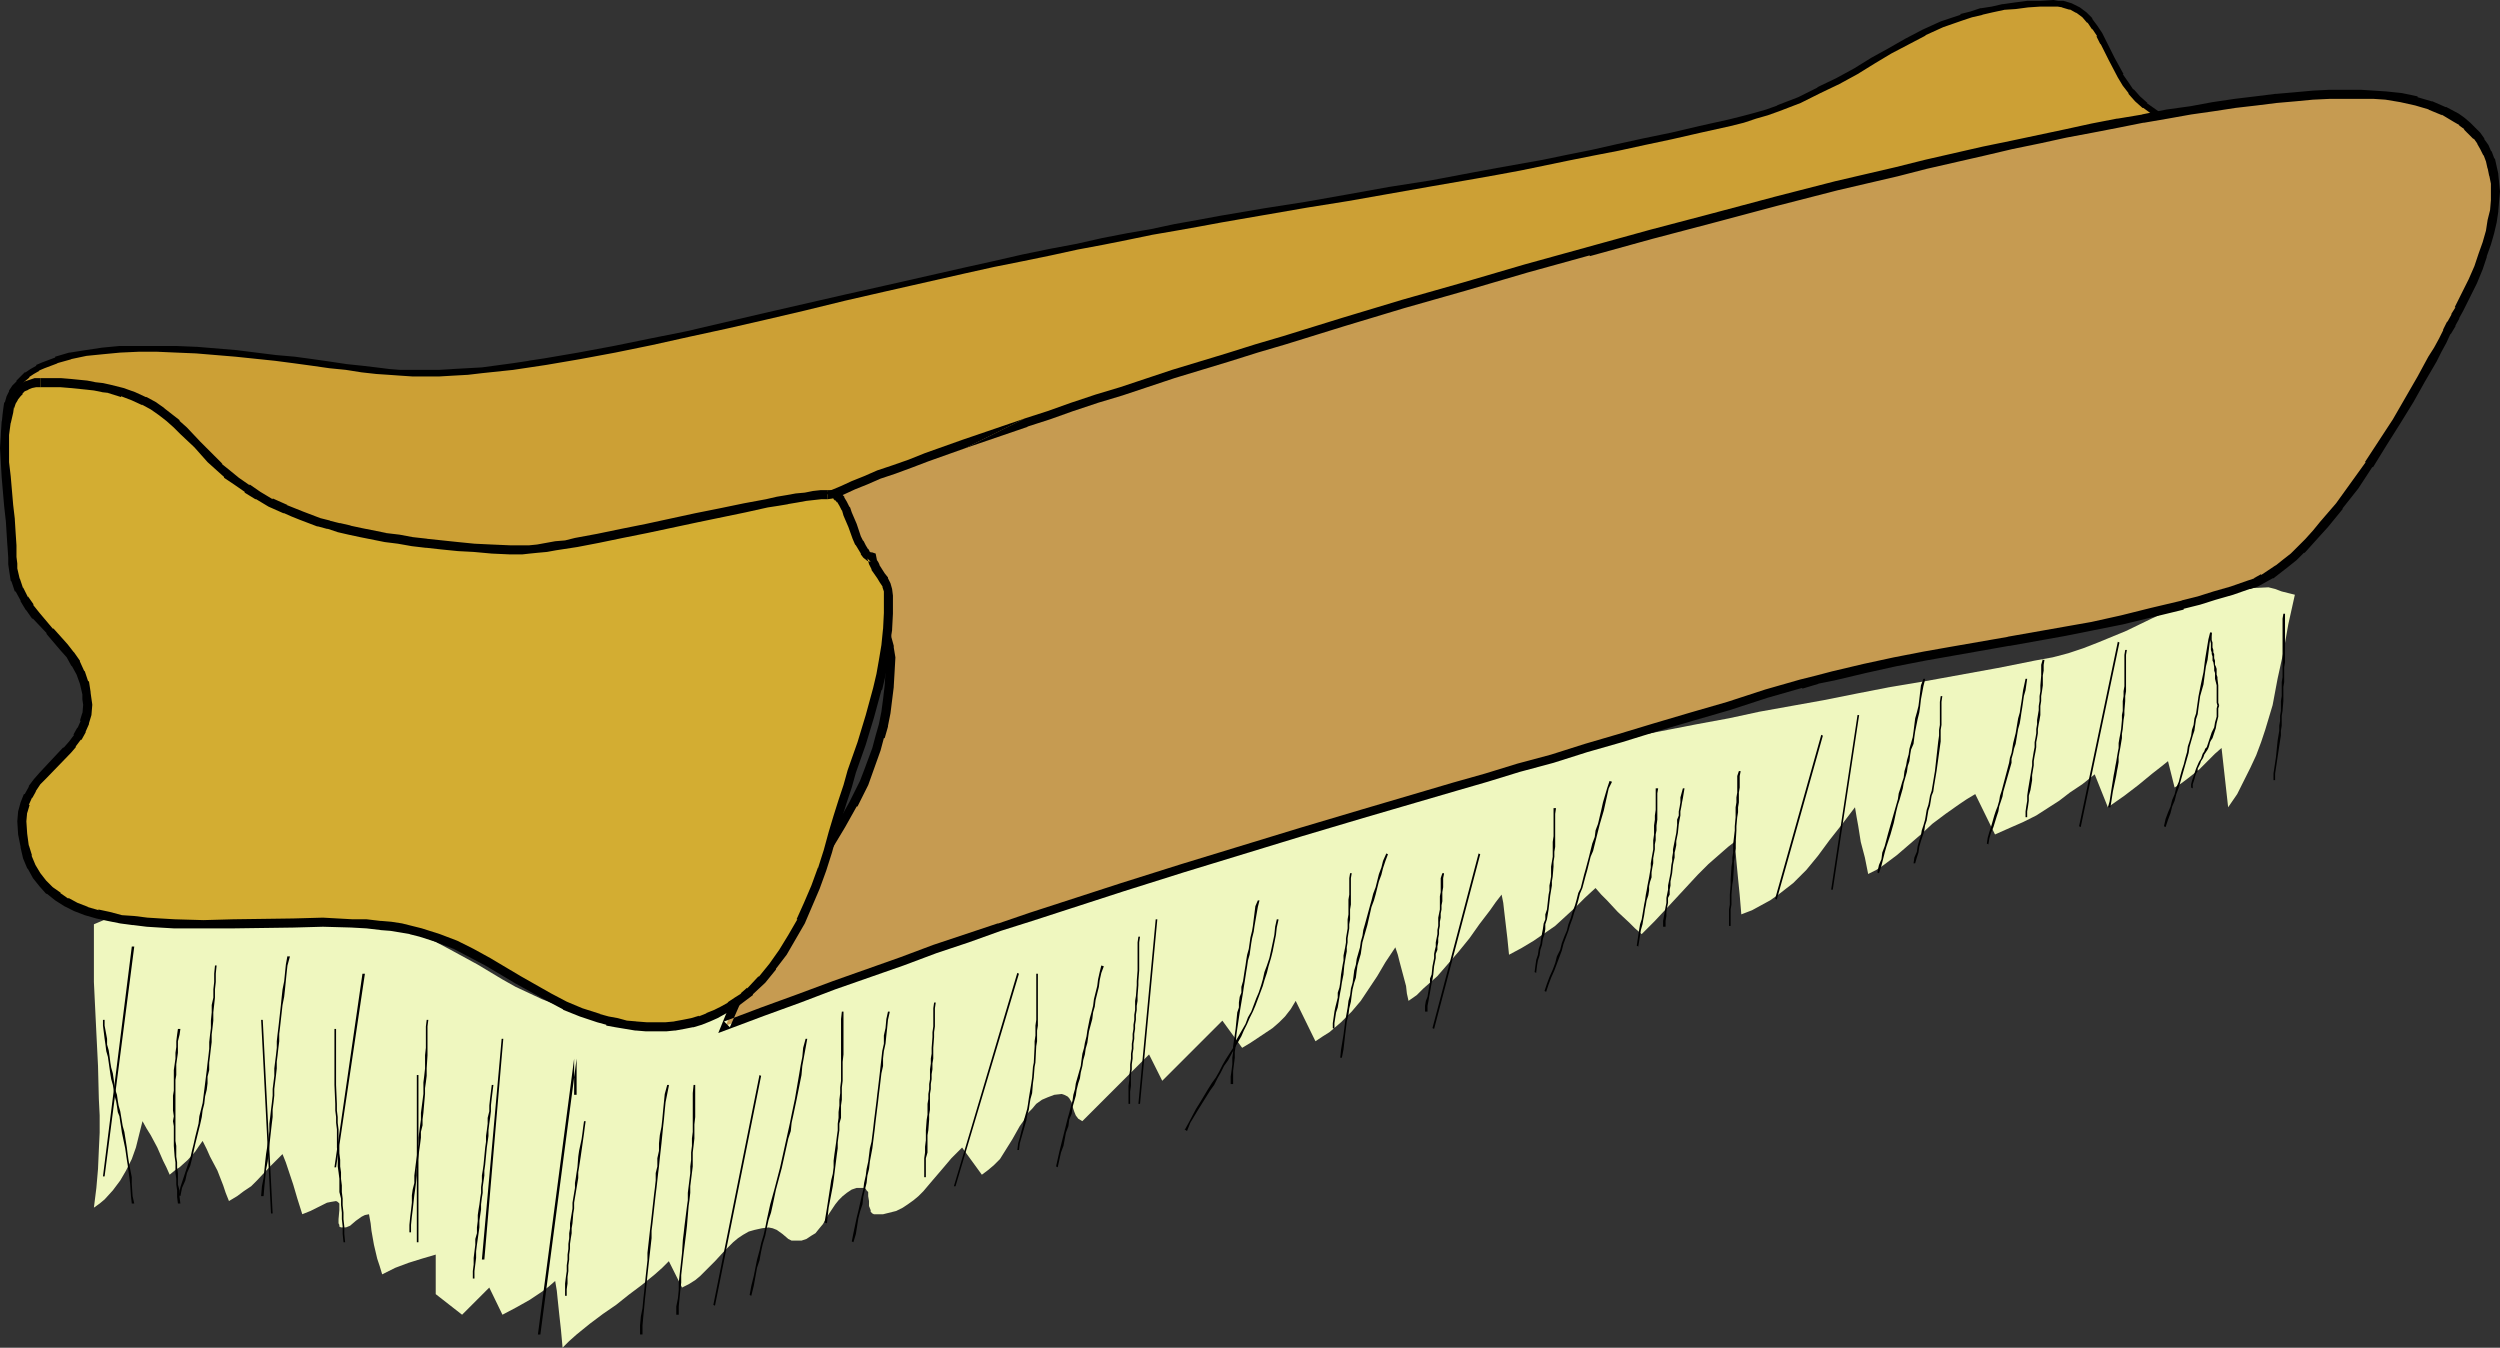 <?xml version="1.0" encoding="UTF-8" standalone="no"?>
<svg
   version="1.0"
   width="129.766mm"
   height="69.955mm"
   id="svg59"
   sodipodi:docname="Scrubber 1.wmf"
   xmlns:inkscape="http://www.inkscape.org/namespaces/inkscape"
   xmlns:sodipodi="http://sodipodi.sourceforge.net/DTD/sodipodi-0.dtd"
   xmlns="http://www.w3.org/2000/svg"
   xmlns:svg="http://www.w3.org/2000/svg">
  <rect width="100%" height="100%" fill="#333333" stroke="none"/>
  <sodipodi:namedview
     id="namedview59"
     pagecolor="#ffffff"
     bordercolor="#000000"
     borderopacity="0.25"
     inkscape:showpageshadow="2"
     inkscape:pageopacity="0.0"
     inkscape:pagecheckerboard="0"
     inkscape:deskcolor="#d1d1d1"
     inkscape:document-units="mm" />
  <defs
     id="defs1">
    <pattern
       id="WMFhbasepattern"
       patternUnits="userSpaceOnUse"
       width="6"
       height="6"
       x="0"
       y="0" />
  </defs>
  <path
     style="fill:#eff7bf;fill-opacity:1;fill-rule:evenodd;stroke:none"
     d="m 18.422,181.328 v 4.04 3.717 3.555 l 0.162,3.394 0.323,6.626 0.323,6.464 0.162,6.464 0.162,3.232 v 3.394 l -0.162,3.394 -0.162,3.717 -0.323,3.717 -0.485,3.879 1.131,-0.808 0.97,-0.808 1.616,-1.778 1.454,-1.939 1.131,-1.939 1.131,-2.263 0.808,-2.263 0.646,-2.586 0.646,-2.586 0.808,1.454 0.808,1.293 1.293,2.424 1.131,2.586 0.646,1.293 0.646,1.454 0.97,-0.808 0.97,-0.646 1.616,-1.454 1.454,-1.616 0.646,-0.97 0.808,-1.131 0.808,1.616 0.646,1.454 1.454,2.747 1.131,2.909 0.485,1.454 0.646,1.616 1.616,-0.97 1.293,-0.97 1.454,-0.97 1.131,-1.131 2.424,-2.586 2.586,-2.586 0.646,1.616 0.485,1.455 0.97,2.909 0.808,2.747 0.97,3.071 0.808,-0.323 0.808,-0.323 1.616,-0.808 1.616,-0.808 0.808,-0.162 0.97,-0.162 0.323,0.162 0.162,0.162 0.162,0.162 v 0.323 0.97 l -0.162,1.778 v 0.808 l 0.162,0.323 v 0.323 l 0.323,0.162 h 0.323 0.646 l 0.808,-0.323 1.131,-0.97 1.131,-0.808 0.646,-0.323 0.808,-0.162 0.323,1.778 0.162,1.454 0.485,2.747 0.646,2.747 0.485,1.454 0.485,1.616 2.586,-1.293 2.586,-0.97 2.586,-0.808 2.747,-0.808 v 7.757 l 5.171,4.04 5.333,-5.333 2.586,5.333 2.747,-1.454 2.586,-1.454 2.424,-1.616 1.293,-0.97 1.293,-1.131 0.323,1.939 0.162,1.616 0.323,3.071 0.323,2.909 0.162,1.778 0.162,1.778 1.293,-1.293 1.454,-1.293 2.586,-2.101 2.586,-1.939 2.586,-1.778 2.424,-1.939 2.586,-1.939 2.586,-2.101 1.454,-1.293 1.293,-1.293 2.586,5.172 1.293,-0.646 1.293,-0.808 0.97,-0.808 0.97,-0.97 1.939,-1.939 1.778,-1.939 1.778,-1.778 0.97,-0.808 0.97,-0.646 1.131,-0.646 1.131,-0.323 1.454,-0.323 1.293,-0.162 0.808,0.162 0.808,0.323 1.131,0.808 1.131,0.97 0.646,0.323 h 0.808 1.131 l 0.97,-0.323 0.97,-0.646 0.808,-0.485 0.646,-0.808 0.808,-0.97 1.131,-1.939 1.293,-1.939 0.646,-0.808 0.808,-0.808 0.808,-0.646 0.97,-0.646 0.97,-0.323 h 1.131 0.323 l 0.323,0.162 0.162,0.323 0.323,0.323 v 0.808 l 0.162,0.97 v 0.97 l 0.323,0.808 v 0.323 l 0.323,0.323 0.323,0.162 h 0.323 1.454 l 1.293,-0.323 1.293,-0.323 1.293,-0.646 0.97,-0.646 1.131,-0.808 0.97,-0.808 0.97,-0.97 1.778,-2.101 1.939,-2.263 1.778,-2.101 2.101,-2.101 3.878,5.333 1.293,-0.97 1.131,-0.97 1.131,-1.131 0.808,-1.293 1.616,-2.586 1.454,-2.586 0.808,-1.131 0.646,-1.293 0.97,-0.97 0.808,-0.97 1.131,-0.808 1.131,-0.485 1.293,-0.485 1.454,-0.162 0.485,0.162 0.323,0.162 0.323,0.162 0.323,0.323 0.485,0.808 0.162,0.808 0.323,0.97 0.323,0.808 0.485,0.646 0.808,0.485 13.09,-13.091 2.586,5.172 11.797,-11.798 3.878,5.333 1.616,-0.97 2.909,-1.939 1.454,-0.97 1.293,-1.131 1.131,-1.131 1.131,-1.454 0.97,-1.616 3.878,7.919 1.454,-0.97 1.293,-0.808 1.131,-0.97 1.131,-0.97 2.101,-2.101 1.778,-2.101 1.616,-2.424 1.616,-2.424 1.616,-2.747 1.939,-2.909 0.485,1.454 0.323,1.293 0.646,2.424 0.646,2.424 0.162,1.454 0.323,1.454 1.616,-1.131 1.293,-1.293 2.747,-2.424 2.101,-2.424 2.101,-2.424 2.101,-2.586 1.939,-2.747 2.101,-2.747 1.131,-1.616 1.131,-1.454 0.323,1.616 0.162,1.454 0.323,2.747 0.323,2.747 0.162,1.616 0.162,1.616 2.424,-1.293 2.424,-1.454 2.101,-1.454 2.101,-1.454 1.939,-1.778 1.939,-1.778 1.939,-1.939 2.101,-1.939 1.131,1.293 1.131,1.131 2.101,2.263 2.262,2.101 1.131,1.131 1.293,1.131 1.293,-1.293 1.293,-1.293 2.262,-2.424 2.101,-2.263 4.04,-4.364 2.101,-2.101 2.586,-2.263 1.293,-1.131 1.454,-1.131 v 1.939 l 0.162,1.939 0.323,3.394 0.323,3.232 0.162,1.939 0.162,1.939 2.101,-0.808 1.778,-0.97 1.778,-0.97 1.616,-1.131 1.454,-1.131 1.454,-1.131 2.586,-2.586 2.262,-2.747 2.262,-3.071 2.424,-3.071 2.586,-3.394 0.323,1.939 0.323,1.778 0.485,3.071 0.808,3.071 0.323,1.616 0.323,1.616 1.616,-0.808 1.454,-0.97 2.586,-1.939 4.686,-4.04 2.262,-2.101 2.586,-1.939 2.747,-1.939 1.454,-0.97 1.616,-0.97 3.878,7.919 2.909,-1.293 2.586,-1.131 2.586,-1.293 2.262,-1.454 2.262,-1.454 2.101,-1.616 2.424,-1.616 2.424,-1.939 2.586,6.464 1.616,-1.131 1.616,-1.131 2.747,-2.101 2.747,-2.263 1.454,-1.131 1.616,-1.293 1.293,5.172 1.293,-0.808 1.293,-0.97 2.262,-1.778 2.101,-2.101 0.97,-0.97 1.293,-1.131 1.293,11.636 1.778,-2.586 1.293,-2.586 1.293,-2.586 1.131,-2.424 0.97,-2.586 0.808,-2.424 1.454,-4.848 0.97,-5.172 1.131,-5.172 0.485,-2.747 0.485,-2.747 0.646,-2.909 0.646,-2.909 -0.646,-0.162 -0.646,-0.162 -1.293,-0.323 -1.293,-0.485 -0.646,-0.162 -0.646,-0.162 -3.394,0.162 -3.232,0.485 -3.07,0.485 -2.747,0.808 -2.747,0.808 -2.586,0.97 -5.171,2.424 -5.01,2.424 -2.747,1.131 -2.747,1.131 -2.909,1.131 -2.909,0.97 -3.07,0.808 -3.555,0.646 -7.272,1.454 -7.11,1.293 -7.11,1.293 -6.787,1.131 -6.626,1.293 -6.464,1.293 -6.302,1.131 -6.302,1.131 -5.979,1.293 -6.141,1.131 -11.635,2.263 -11.635,2.424 -11.474,2.424 -11.312,2.424 -11.474,2.586 -11.635,2.747 -5.979,1.293 -5.979,1.455 -6.141,1.454 -6.141,1.616 -6.302,1.454 -6.626,1.616 -6.626,1.616 -6.626,1.778 -7.11,1.778 -7.11,1.778 -2.909,0.808 -2.747,0.808 -2.586,0.97 -2.747,0.97 -5.01,1.778 -4.686,2.263 -4.686,2.101 -4.363,2.101 -8.888,4.364 -4.202,1.939 -4.525,1.939 -4.525,1.778 -4.686,1.454 -2.424,0.646 -2.424,0.646 -2.424,0.485 -2.747,0.323 -2.586,0.485 -2.747,0.162 -2.909,0.162 h -2.909 -1.778 -1.778 l -3.07,-0.485 -3.07,-0.646 -2.909,-0.808 -2.586,-0.97 -2.747,-1.293 -2.424,-1.131 -2.586,-1.454 -4.848,-2.909 -5.333,-2.909 -2.747,-1.455 -2.909,-1.293 -3.07,-1.131 -3.394,-1.131 -4.04,-0.162 -4.04,-0.323 -3.717,-0.485 -3.717,-0.485 -3.717,-0.646 -3.555,-0.646 -3.394,-0.485 -3.394,-0.485 -3.394,-0.485 -3.394,-0.162 h -3.394 l -3.555,0.162 -3.394,0.485 -1.778,0.485 -1.778,0.323 -1.939,0.646 -1.778,0.646 -1.939,0.808 z"
     id="path1" />
  <path
     style="fill:#cca035;fill-opacity:1;fill-rule:evenodd;stroke:none"
     d="m 132.027,122.663 h -4.202 l -4.04,-0.323 -3.717,-0.485 -3.717,-0.646 -3.394,-0.808 -3.394,-0.97 -6.787,-1.939 -6.626,-1.939 -3.394,-1.131 -3.394,-0.808 -3.717,-0.97 -3.717,-0.646 -4.04,-0.646 -4.202,-0.485 -2.262,-0.162 -2.101,-0.162 -1.939,-0.323 -1.616,-0.162 -1.616,-0.162 -1.616,-0.323 -1.293,-0.162 -1.293,-0.323 -2.424,-0.323 -2.101,-0.485 -3.717,-0.808 -3.555,-0.808 -2.101,-0.485 -2.424,-0.485 -1.293,-0.323 -1.293,-0.162 -1.616,-0.162 -1.616,-0.323 -1.778,-0.162 -1.939,-0.323 -1.939,-0.323 -2.262,-0.162 -0.162,-0.485 -0.162,-0.323 -0.323,-0.162 -0.323,-0.323 -0.97,-0.323 -1.293,-0.162 -1.616,-0.162 -1.616,-0.162 -3.717,0.162 -3.717,0.162 H 14.059 L 12.443,101.815 10.989,101.653 9.696,101.492 9.211,101.169 8.726,101.007 8.403,100.684 8.08,100.361 6.787,98.26 5.494,96.159 4.525,94.219 3.555,92.28 2.747,90.502 2.101,88.725 1.616,87.108 1.293,85.654 1.131,84.199 0.97,82.745 v -1.293 L 1.293,80.159 1.454,79.028 1.778,77.897 2.424,76.927 2.909,75.957 3.717,75.149 4.525,74.341 5.333,73.533 6.302,72.887 7.434,72.24 8.565,71.594 9.696,71.109 l 1.293,-0.485 2.909,-0.808 2.909,-0.646 3.232,-0.323 3.555,-0.323 3.555,-0.162 h 3.717 l 3.717,0.162 3.878,0.162 7.918,0.646 7.595,0.97 3.717,0.323 3.555,0.485 3.555,0.485 3.232,0.485 3.07,0.323 2.747,0.323 2.424,0.162 2.262,0.323 h 2.424 2.586 2.586 l 2.747,-0.162 2.747,-0.162 2.909,-0.323 6.141,-0.646 3.07,-0.485 3.232,-0.485 6.626,-1.131 6.949,-1.293 7.11,-1.455 7.272,-1.616 7.595,-1.616 7.595,-1.778 7.595,-1.778 7.918,-1.778 7.757,-1.778 15.837,-3.555 5.818,-1.293 5.656,-1.293 5.333,-1.131 5.333,-1.131 5.01,-0.97 4.848,-0.97 4.686,-0.97 4.686,-0.808 4.525,-0.808 4.363,-0.808 8.565,-1.455 8.242,-1.455 8.242,-1.293 8.08,-1.455 8.242,-1.455 8.565,-1.455 4.363,-0.808 4.363,-0.808 4.686,-0.97 4.686,-0.808 4.848,-0.97 5.01,-1.131 5.171,-1.131 5.494,-1.131 5.494,-1.293 5.818,-1.293 2.586,-0.646 2.424,-0.646 2.262,-0.808 2.262,-0.808 2.101,-0.808 2.101,-0.808 3.717,-1.778 3.717,-1.939 3.555,-1.939 3.394,-1.939 3.232,-1.939 3.394,-1.939 3.394,-1.616 3.555,-1.616 3.717,-1.455 1.939,-0.646 2.101,-0.485 2.101,-0.485 2.101,-0.323 2.262,-0.323 2.424,-0.323 2.586,-0.162 h 2.586 0.808 l 0.97,0.162 1.616,0.485 1.454,0.646 1.131,0.97 1.131,1.131 0.97,1.293 0.97,1.455 0.808,1.616 1.616,3.232 1.616,3.232 1.131,1.616 0.97,1.455 1.293,1.455 1.454,1.293 4.202,3.071 4.525,3.071 4.686,2.909 4.686,2.909 4.525,2.747 4.686,2.424 4.363,2.424 1.939,1.293 2.101,0.97 1.778,1.131 1.778,0.97 1.778,0.97 1.454,0.97 1.454,0.808 1.293,0.808 0.97,0.808 0.97,0.808 0.646,0.485 0.646,0.646 0.323,0.646 0.162,0.485 -0.162,0.485 -0.323,0.323 -0.646,0.323 -0.808,0.323 -4.04,0.808 -3.878,0.808 -3.717,0.808 -3.555,0.485 -3.555,0.646 -3.394,0.323 -6.626,0.808 -6.626,0.646 -3.555,0.323 -3.394,0.162 -3.717,0.323 -3.717,0.323 -4.04,0.323 -4.202,0.323 -6.464,0.485 -6.302,0.646 -5.979,0.485 -5.818,0.485 -5.494,0.646 -5.333,0.646 -10.666,1.293 -10.504,1.455 -5.494,0.646 -5.494,0.646 -5.656,0.808 -5.979,0.808 -6.302,0.97 -6.626,0.808 -6.141,0.97 -6.141,0.97 -12.282,2.263 -11.797,2.424 -11.797,2.586 -11.474,2.909 -11.474,3.071 -11.312,3.232 -11.312,3.394 -11.15,3.394 -11.312,3.717 -11.312,3.555 -11.312,3.717 -11.474,3.879 -11.474,3.717 -11.958,3.717 z"
     id="path2" />
  <path
     style="fill:#000000;fill-opacity:1;fill-rule:evenodd;stroke:none"
     d="m 131.865,122.178 h 0.162 l -4.202,-0.162 v 0 l -3.878,-0.323 -3.878,-0.485 h 0.162 l -3.717,-0.646 -3.555,-0.808 h 0.162 l -3.394,-0.97 -6.626,-1.939 -6.626,-1.939 -3.555,-0.97 -3.394,-0.97 v 0 l -3.717,-0.97 -3.717,-0.646 -4.04,-0.646 h -0.162 l -4.202,-0.485 -2.262,-0.162 -1.939,-0.162 -1.939,-0.323 -1.778,-0.162 -1.616,-0.162 v 0 L 62.701,108.926 h -0.162 l -1.293,-0.162 v 0 l -1.293,-0.162 -2.262,-0.485 -2.101,-0.323 -3.717,-0.97 -3.717,-0.808 -2.101,-0.485 -2.262,-0.485 -1.293,-0.162 v 0 l -1.454,-0.323 v 0 l -1.454,-0.162 -1.616,-0.323 v 0 l -1.778,-0.162 v 0 l -1.939,-0.323 v 0 l -2.101,-0.323 -2.262,-0.162 0.485,0.485 v -0.485 l -0.323,-0.323 v -0.162 l -0.323,-0.485 -0.485,-0.162 h -0.162 l -0.97,-0.485 -1.454,-0.162 -1.454,-0.162 h -0.162 -1.616 -3.717 l -3.717,0.162 h -1.939 l -1.616,-0.162 v 0 h -1.454 0.162 l -1.293,-0.323 v 0 L 9.373,100.684 H 9.534 L 9.05,100.361 v 0.162 l -0.323,-0.323 0.162,0.162 -0.323,-0.323 v 0 L 7.272,97.936 v 0 L 6.141,95.835 5.01,93.896 v 0 L 4.04,92.118 3.394,90.179 v 0.162 L 2.747,88.563 v 0 L 2.262,86.947 v 0 L 1.939,85.492 1.778,84.038 v 0.162 L 1.616,82.745 v -1.293 0 L 1.778,80.321 v 0 l 0.323,-1.131 v 0.162 l 0.323,-1.131 v 0 l 0.485,-0.97 v 0 L 3.394,76.281 v 0.162 l 0.808,-0.97 -0.162,0.162 0.808,-0.808 v 0 L 5.818,74.018 H 5.656 l 0.97,-0.646 v 0 L 7.757,72.725 H 7.595 l 1.131,-0.485 1.293,-0.485 1.293,-0.485 h -0.162 l 2.909,-0.808 h -0.162 l 3.07,-0.646 v 0 l 3.232,-0.323 3.394,-0.323 v 0 l 3.555,-0.162 h 3.717 l 3.717,0.162 3.878,0.162 v 0 l 7.757,0.646 7.757,0.808 3.717,0.485 3.555,0.485 3.394,0.485 3.232,0.323 3.07,0.485 2.909,0.323 2.424,0.162 2.262,0.162 2.424,0.162 h 2.586 2.586 L 88.88,73.695 v 0 l 2.909,-0.162 2.747,-0.323 6.141,-0.646 3.232,-0.485 v 0 l 3.232,-0.485 6.626,-1.131 6.949,-1.293 7.11,-1.455 7.272,-1.616 7.434,-1.616 7.757,-1.778 7.595,-1.778 7.918,-1.939 7.757,-1.778 15.675,-3.555 5.818,-1.293 5.656,-1.131 5.494,-1.131 5.171,-1.131 5.171,-0.97 4.848,-0.97 4.686,-0.97 4.686,-0.808 4.525,-0.808 4.363,-0.808 8.403,-1.455 8.403,-1.455 8.08,-1.293 8.242,-1.455 8.242,-1.455 8.403,-1.455 4.525,-0.808 4.363,-0.808 4.686,-0.97 4.686,-0.97 4.848,-0.97 5.01,-0.97 5.171,-1.131 5.333,-1.131 5.656,-1.293 5.818,-1.293 2.586,-0.646 v 0 l 2.424,-0.808 2.262,-0.646 v 0 l 2.262,-0.808 v 0 l 2.101,-0.808 2.101,-0.808 3.878,-1.939 v 0 l 3.717,-1.778 3.555,-1.939 3.394,-2.101 3.232,-1.939 3.394,-1.778 3.394,-1.778 h -0.162 l 3.555,-1.616 v 0 l 3.717,-1.293 v 0 l 1.939,-0.646 2.101,-0.485 h -0.162 l 2.101,-0.485 2.262,-0.485 h -0.162 l 2.424,-0.162 2.424,-0.323 2.424,-0.162 v 0 h 2.586 -0.162 0.97 l 0.97,0.162 h -0.162 l 1.616,0.485 -0.162,-0.162 1.454,0.808 -0.162,-0.162 1.293,0.97 v 0 l 0.97,1.131 V 4.364 l 0.97,1.455 V 5.656 l 0.97,1.455 h -0.162 l 0.808,1.616 V 8.565 l 1.616,3.232 v 0 l 1.778,3.394 v 0 l 0.97,1.616 v 0 l 1.131,1.455 v 0.162 l 1.293,1.455 v 0 l 1.454,1.293 h 0.162 l 4.202,3.071 4.525,3.071 v 0 l 0.646,-0.97 v 0 l -4.363,-3.071 -4.363,-3.071 h 0.162 l -1.454,-1.293 v 0 l -1.293,-1.455 v 0.162 l -0.97,-1.455 v 0 l -1.131,-1.616 h 0.162 l -1.778,-3.232 v 0 l -1.616,-3.232 v 0 l -0.808,-1.616 v 0 l -0.97,-1.455 v 0 l -0.97,-1.293 V 3.555 l -1.131,-1.131 v 0 l -1.293,-0.97 -1.616,-0.808 -1.616,-0.485 v 0 h -0.97 L 402.868,0 v 0 l -2.586,0.162 h -0.162 -2.424 l -2.424,0.323 -2.262,0.323 h -0.162 l -2.101,0.485 -2.101,0.323 h -0.162 l -1.939,0.646 -1.939,0.485 v 0.162 l -3.878,1.293 v 0 l -3.555,1.616 v 0 l -3.394,1.778 -3.394,1.939 -3.232,1.778 -3.394,2.101 -3.555,1.939 -3.717,1.778 h 0.162 l -3.878,1.939 -2.101,0.808 -2.101,0.808 h 0.162 l -2.262,0.808 v 0 l -2.262,0.646 -2.424,0.646 v 0 l -2.586,0.646 -5.818,1.293 -5.494,1.293 -5.494,1.131 -5.171,1.131 -5.01,1.131 -4.848,0.97 -4.686,0.97 -4.525,0.808 -4.525,0.808 -4.363,0.808 -8.565,1.616 -8.242,1.293 -8.08,1.455 -8.242,1.455 -8.242,1.293 -8.565,1.455 -4.363,0.808 -4.525,0.808 -4.525,0.97 -4.686,0.808 -5.01,0.97 -5.01,1.131 -5.171,0.97 -5.494,1.131 -5.656,1.293 -5.818,1.293 -15.675,3.555 -7.918,1.778 -7.757,1.778 -7.757,1.778 -7.595,1.778 -7.595,1.778 -7.272,1.455 -7.11,1.455 -6.949,1.293 -6.626,1.131 -3.232,0.485 h 0.162 l -3.232,0.485 -5.979,0.808 -2.909,0.162 -2.909,0.162 h 0.162 l -2.747,0.162 h -2.586 -2.586 v 0 H 78.538 L 76.437,72.402 73.851,72.079 71.104,71.755 68.034,71.432 64.802,70.947 61.408,70.463 57.853,69.978 54.136,69.654 46.379,68.685 38.622,68.038 h -0.162 l -3.878,-0.162 h -3.717 -3.717 -3.555 -0.162 l -3.394,0.323 -3.232,0.485 v 0 l -3.07,0.485 h -0.162 l -2.747,0.808 v 0.162 l -1.293,0.485 -1.293,0.485 -1.131,0.485 v 0.162 l -1.131,0.646 v 0 L 5.01,73.048 H 4.848 l -0.808,0.808 v 0 l -0.808,0.808 v 0.162 l -0.808,0.808 v 0 L 1.778,76.604 v 0.162 l -0.485,0.97 v 0 L 0.97,78.866 0.808,79.028 0.646,80.159 v 0 l -0.162,1.293 v 0 1.293 1.455 0.162 l 0.323,1.293 0.162,1.616 v 0 l 0.646,1.616 v 0 l 0.646,1.778 v 0.162 l 0.646,1.778 0.97,1.939 v 0 l 1.131,1.939 1.131,2.101 h 0.162 l 1.293,2.101 v 0.162 l 0.323,0.323 0.485,0.323 v 0 l 0.485,0.323 0.646,0.162 v 0 l 1.293,0.323 v 0 l 1.616,0.162 v 0 h 1.616 1.939 3.717 l 3.717,-0.162 1.616,0.162 v 0 h 1.616 l 1.131,0.323 -0.162,-0.162 0.97,0.323 v 0 l 0.485,0.323 -0.323,-0.162 0.323,0.323 v -0.162 l 0.162,0.323 v 0 l 0.162,0.646 2.586,0.323 2.101,0.323 v 0 l 1.778,0.323 h 0.162 l 1.778,0.162 v 0 l 1.616,0.323 1.454,0.162 v 0 l 1.454,0.162 v 0 l 1.293,0.323 2.262,0.485 2.101,0.485 3.717,0.808 3.717,0.808 1.939,0.485 2.424,0.323 1.293,0.323 v 0 l 1.454,0.162 H 62.378 l 1.616,0.323 v 0 l 1.616,0.162 1.778,0.162 1.939,0.162 2.101,0.323 2.101,0.162 4.202,0.485 v 0 l 4.04,0.646 3.717,0.646 3.717,0.97 v 0 l 3.394,0.808 3.394,0.97 6.626,2.101 6.626,1.939 3.394,0.97 h 0.162 l 3.394,0.646 3.717,0.808 v 0 l 3.878,0.485 4.04,0.323 v 0 h 4.363 z"
     id="path3" />
  <path
     style="fill:#000000;fill-opacity:1;fill-rule:evenodd;stroke:none"
     d="m 429.209,27.312 4.686,2.909 v 0.162 l 4.686,2.747 4.525,2.747 4.686,2.586 4.363,2.424 1.939,1.131 2.101,0.97 1.778,1.131 1.778,1.131 1.778,0.808 1.454,0.97 v 0 l 1.454,0.808 h -0.162 l 1.293,0.808 1.131,0.808 0.97,0.808 0.646,0.485 v 0 l 0.485,0.646 -0.162,-0.162 0.323,0.646 v -0.323 l 0.162,0.485 v -0.162 l -0.162,0.485 0.162,-0.323 -0.323,0.485 0.162,-0.162 -0.485,0.323 v -0.162 l -0.808,0.323 v 0 l -4.04,0.808 -3.878,0.808 -3.717,0.808 -3.555,0.646 -3.555,0.485 h 0.162 l -3.394,0.485 -6.626,0.646 -6.787,0.646 -3.394,0.323 -3.555,0.323 -3.555,0.162 -3.878,0.323 -3.878,0.323 -4.202,0.323 -6.626,0.485 -6.141,0.646 -5.979,0.485 -5.818,0.646 -5.494,0.485 -5.333,0.646 -10.666,1.293 -10.666,1.455 -5.333,0.646 -5.494,0.808 -5.818,0.808 -5.979,0.808 -6.141,0.808 -6.626,0.808 -6.302,0.97 v 0 l -6.141,0.97 -12.12,2.263 -11.958,2.424 -11.797,2.747 -11.474,2.747 v 0 l -11.474,3.071 -11.312,3.232 -11.312,3.394 -11.15,3.555 -11.312,3.555 -11.312,3.555 v 0.162 l -22.786,7.434 v 0 l -11.635,3.717 -11.797,3.717 -11.958,3.879 0.323,1.131 11.958,-3.717 11.958,-3.717 11.474,-3.879 v 0 l 22.947,-7.434 v 0 l 11.15,-3.717 11.312,-3.555 11.15,-3.394 11.312,-3.394 11.312,-3.232 11.474,-3.071 v 0 l 11.474,-2.909 11.635,-2.586 11.958,-2.586 12.12,-2.101 6.141,-0.97 v 0 l 6.302,-0.97 6.464,-0.808 6.302,-0.97 5.979,-0.808 5.818,-0.808 5.494,-0.646 5.333,-0.808 10.666,-1.293 10.504,-1.293 5.494,-0.646 5.494,-0.646 5.818,-0.485 5.818,-0.646 6.302,-0.485 6.626,-0.485 4.04,-0.323 4.04,-0.323 3.717,-0.323 3.717,-0.323 3.555,-0.162 3.394,-0.323 6.626,-0.646 6.787,-0.808 3.394,-0.323 v 0 l 3.555,-0.646 3.555,-0.646 3.717,-0.646 3.878,-0.808 4.04,-0.97 v 0 l 0.97,-0.323 0.646,-0.323 0.485,-0.485 0.162,-0.808 -0.162,-0.808 -0.323,-0.646 -0.646,-0.646 v -0.162 l -0.808,-0.646 -0.97,-0.646 -0.97,-0.808 -1.293,-0.808 h -0.162 l -1.293,-0.808 v -0.162 l -1.616,-0.97 -1.616,-0.808 -1.778,-1.131 -1.939,-0.97 -1.939,-1.131 -1.939,-1.131 -4.363,-2.424 -4.686,-2.586 -4.686,-2.586 -4.525,-2.909 v 0 l -4.686,-2.909 z"
     id="path4" />
  <path
     style="fill:#000000;fill-opacity:1;fill-rule:evenodd;stroke:none"
     d="m 25.856,185.691 -5.656,45.09 h 0.323 l 5.818,-45.09 z"
     id="path5" />
  <path
     style="fill:#000000;fill-opacity:1;fill-rule:evenodd;stroke:none"
     d="m 42.178,189.408 -0.162,1.616 v 1.616 l -0.162,1.454 v 1.616 l -0.323,1.454 v 1.454 l -0.162,1.616 v 1.455 l -0.162,1.293 -0.162,1.454 v 1.293 l -0.162,1.454 -0.162,1.293 -0.162,1.454 -0.162,1.293 -0.162,1.293 -0.162,1.293 -0.162,1.293 -0.162,1.293 -0.323,1.293 -0.323,1.293 -0.162,1.454 -0.323,1.293 -0.323,1.293 -0.323,1.455 -0.323,1.293 -0.323,1.454 -0.485,1.293 -0.485,1.454 -0.485,1.454 -0.485,1.454 -0.323,1.616 0.323,0.162 0.323,-1.616 0.646,-1.454 0.323,-1.454 0.646,-1.454 0.323,-1.293 0.323,-1.454 0.323,-1.454 0.323,-1.293 0.323,-1.293 0.323,-1.293 0.323,-1.455 0.162,-1.293 0.323,-1.293 0.162,-1.454 0.323,-1.293 0.162,-1.293 v -1.293 l 0.323,-1.293 v -1.454 l 0.162,-1.293 0.162,-1.454 0.162,-1.293 v -1.454 l 0.162,-1.293 0.162,-1.455 v -1.616 l 0.162,-1.454 0.162,-1.454 v -1.616 l 0.162,-1.454 v -1.616 l 0.162,-1.616 z"
     id="path6" />
  <path
     style="fill:#000000;fill-opacity:1;fill-rule:evenodd;stroke:none"
     d="m 56.398,187.631 v -0.162 l -0.323,1.778 -0.162,1.616 -0.162,1.616 -0.323,1.616 -0.162,1.454 -0.162,1.616 -0.162,1.454 -0.162,1.454 -0.162,1.455 -0.162,1.293 -0.162,1.454 v 1.293 l -0.162,1.454 -0.162,1.293 -0.162,1.293 v 1.454 l -0.162,1.293 -0.162,1.293 v 1.293 l -0.162,1.454 -0.162,1.293 -0.162,1.454 -0.162,1.293 v 1.455 l -0.162,1.454 -0.485,3.071 -0.162,1.454 -0.162,1.616 -0.162,1.616 -0.323,1.616 -0.162,1.939 h 0.485 l 0.162,-1.939 0.162,-1.616 0.162,-1.616 0.323,-1.616 0.162,-1.454 0.323,-3.071 0.162,-1.454 0.162,-1.455 0.162,-1.293 v -1.454 l 0.162,-1.293 0.162,-1.454 v -1.293 l 0.162,-1.293 0.162,-1.293 0.162,-1.454 v -1.293 l 0.162,-1.293 0.162,-1.454 0.162,-1.293 v -1.454 l 0.162,-1.293 0.162,-1.455 0.162,-1.454 0.162,-1.454 0.323,-1.616 0.162,-1.454 0.162,-1.616 0.162,-1.616 0.162,-1.454 0.485,-1.778 v 0 z"
     id="path7" />
  <path
     style="fill:#000000;fill-opacity:1;fill-rule:evenodd;stroke:none"
     d="m 71.104,191.025 -5.494,37.979 h 0.323 l 5.656,-37.979 z"
     id="path8" />
  <path
     style="fill:#000000;fill-opacity:1;fill-rule:evenodd;stroke:none"
     d="m 83.709,200.075 -0.162,1.293 v 4.202 l -0.162,1.454 v 2.586 l -0.162,1.454 -0.162,1.293 v 1.131 1.131 l -0.485,3.717 v 1.293 l -0.162,1.131 -0.162,1.293 -0.162,1.131 v 1.293 l -0.162,1.131 -0.162,1.293 -0.162,1.131 -0.162,1.293 -0.162,1.293 v 1.455 l -0.323,1.293 -0.162,1.131 v 1.455 l -0.162,1.454 -0.162,1.293 -0.162,1.616 v 1.454 h 0.323 v -1.454 l 0.162,-1.616 0.162,-1.293 0.162,-1.454 0.162,-1.455 0.162,-1.131 0.162,-1.293 0.162,-1.455 v -1.293 l 0.162,-1.293 0.162,-1.131 0.162,-1.293 0.162,-1.131 0.162,-1.293 v -1.131 l 0.323,-1.293 v -1.131 l 0.162,-1.293 0.323,-3.717 v -1.131 l 0.162,-1.131 0.162,-1.293 v -1.454 l 0.162,-2.586 v -1.454 -4.202 l 0.162,-1.293 z"
     id="path9" />
  <path
     style="fill:#000000;fill-opacity:1;fill-rule:evenodd;stroke:none"
     d="m 98.414,203.792 -3.878,43.312 h 0.485 l 3.717,-43.312 z"
     id="path10" />
  <path
     style="fill:#000000;fill-opacity:1;fill-rule:evenodd;stroke:none"
     d="m 113.12,214.781 v -7.111 h -0.485 l -7.11,54.14 h 0.485 l 7.11,-54.14 h -0.485 v 7.111 z"
     id="path11" />
  <path
     style="fill:#000000;fill-opacity:1;fill-rule:evenodd;stroke:none"
     d="m 130.896,212.842 v 0 l -0.485,1.778 -0.162,1.616 -0.162,1.616 -0.162,1.778 -0.162,1.454 -0.323,1.616 -0.162,1.616 v 1.455 l -0.323,1.454 v 1.616 l -0.323,1.293 v 1.454 l -0.162,1.454 -0.162,1.293 -0.162,1.454 -0.162,1.455 -0.162,1.454 -0.162,1.454 -0.162,1.293 -0.162,1.454 -0.162,1.454 -0.162,1.454 v 1.454 l -0.162,1.455 -0.162,1.454 -0.162,1.616 -0.162,1.616 -0.162,1.454 -0.162,1.778 -0.323,1.616 -0.162,1.778 v 1.778 h 0.485 v -1.778 l 0.162,-1.778 0.162,-1.616 0.162,-1.778 0.162,-1.454 0.162,-1.616 0.162,-1.616 0.162,-1.454 0.162,-1.455 0.162,-1.454 0.162,-1.454 0.162,-1.454 v -1.454 l 0.162,-1.293 0.162,-1.454 0.162,-1.454 0.162,-1.455 0.162,-1.454 0.162,-1.293 0.162,-1.454 0.162,-1.454 0.162,-1.293 0.162,-1.616 0.162,-1.454 0.162,-1.455 0.162,-1.616 0.162,-1.616 0.162,-1.454 0.162,-1.778 0.162,-1.616 0.323,-1.616 0.323,-1.616 v -0.162 z"
     id="path12" />
  <path
     style="fill:#000000;fill-opacity:1;fill-rule:evenodd;stroke:none"
     d="m 148.995,210.903 -9.05,45.09 0.323,0.162 9.05,-45.09 z"
     id="path13" />
  <path
     style="fill:#000000;fill-opacity:1;fill-rule:evenodd;stroke:none"
     d="m 165.155,198.459 -0.162,1.454 v 6.949 1.454 1.293 1.131 1.293 l -0.162,1.293 v 1.131 l -0.162,1.293 v 1.131 l -0.162,1.293 v 1.131 l -0.162,1.131 v 1.293 l -0.162,1.131 -0.162,1.293 -0.162,1.131 -0.162,1.131 -0.162,1.293 v 1.293 l -0.162,1.293 -0.323,1.293 -0.162,1.131 -0.646,4.202 -0.485,2.909 v 0 l 0.485,0.162 v -0.162 l 0.323,-2.909 0.808,-4.202 0.162,-1.131 0.162,-1.293 0.162,-1.293 0.162,-1.293 0.162,-1.293 0.162,-1.131 v -1.131 l 0.162,-1.293 0.162,-1.131 v -1.293 l 0.323,-1.131 v -1.131 -1.293 l 0.162,-1.131 v -1.293 -1.131 l 0.162,-1.293 v -1.293 -1.131 -1.293 l 0.162,-1.454 v -6.949 -1.454 z"
     id="path14" />
  <path
     style="fill:#000000;fill-opacity:1;fill-rule:evenodd;stroke:none"
     d="m 183.254,196.681 -0.162,1.131 v 2.424 1.131 l -0.162,1.131 v 0.97 l -0.162,2.101 v 1.131 l -0.162,0.97 v 0.97 l -0.162,1.131 v 0.97 0.97 l -0.162,0.97 v 0.97 l -0.162,0.97 v 0.97 l -0.162,0.97 v 1.131 0.97 l -0.162,0.97 -0.162,2.101 v 0.97 0.97 l -0.162,1.293 v 1.131 l -0.162,1.131 v 3.717 h 0.323 v -3.717 l 0.323,-1.131 v -1.131 -1.293 -0.97 l 0.162,-0.97 0.162,-2.101 v -0.97 l 0.162,-0.97 v -1.131 -0.97 -0.97 l 0.162,-0.97 v -0.97 l 0.162,-0.97 v -0.97 l 0.162,-0.97 v -1.131 l 0.162,-0.97 v -0.97 -1.131 l 0.162,-2.101 v -0.97 l 0.162,-1.131 v -1.131 -2.424 l 0.162,-1.131 z"
     id="path15" />
  <path
     style="fill:#000000;fill-opacity:1;fill-rule:evenodd;stroke:none"
     d="m 203.293,191.025 v 0.97 8.081 l -0.162,1.131 v 0.97 0.97 l -0.162,1.131 v 0.97 l -0.162,3.232 -0.162,0.808 -0.162,2.101 -0.162,1.131 -0.323,1.939 -0.162,0.97 -0.162,1.131 -0.162,0.97 -0.323,1.131 -0.323,1.131 -0.162,0.97 -0.323,1.131 -0.323,1.293 -0.323,1.131 -0.162,1.293 v 0 h 0.323 v 0 l 0.162,-1.293 0.323,-1.131 0.323,-1.131 0.323,-1.131 0.323,-1.131 0.162,-0.97 0.323,-1.131 0.162,-1.131 0.162,-0.97 0.323,-1.131 0.162,-1.939 0.162,-1.131 0.162,-2.101 0.162,-0.808 0.162,-3.232 0.162,-0.97 v -1.131 -0.97 l 0.162,-0.97 v -1.131 -8.081 -0.97 z"
     id="path16" />
  <path
     style="fill:#000000;fill-opacity:1;fill-rule:evenodd;stroke:none"
     d="m 223.331,183.752 -0.162,1.131 v 3.394 1.131 0.97 l -0.162,2.101 v 0.808 l -0.162,2.101 -0.162,0.97 v 0.97 0.808 l -0.162,0.97 v 0.97 l -0.162,0.97 v 0.808 l -0.162,0.97 v 0.97 l -0.162,0.97 v 0.97 l -0.162,0.97 v 0.97 l -0.162,1.131 v 0.97 l -0.162,1.131 v 0.97 l -0.162,1.131 v 1.131 2.424 h 0.323 v -2.424 l 0.162,-1.131 v -1.131 -0.97 l 0.162,-1.131 v -0.97 l 0.162,-1.131 v -0.97 l 0.162,-0.97 v -0.97 l 0.162,-0.97 v -0.97 l 0.162,-0.97 v -0.808 l 0.162,-0.97 v -0.97 l 0.162,-0.97 v -0.808 l 0.162,-0.97 v -0.97 l 0.162,-2.101 v -0.808 l 0.162,-2.101 v -0.97 -1.131 -3.394 l 0.162,-1.131 z"
     id="path17" />
  <path
     style="fill:#000000;fill-opacity:1;fill-rule:evenodd;stroke:none"
     d="m 246.763,176.641 v 0 l -0.485,1.131 -0.485,3.879 -0.162,0.97 -0.323,1.293 -0.162,1.131 -0.162,1.131 -0.323,1.131 -0.162,0.97 -0.162,1.131 -0.162,0.97 -0.323,2.101 -0.323,1.131 v 1.131 l -0.323,0.808 -0.162,1.131 v 0.97 l -0.323,0.97 -0.323,3.232 -0.162,1.131 -0.323,2.263 v 1.131 l -0.162,1.131 v 1.293 l -0.162,1.293 -0.162,1.131 v 1.454 h 0.485 v -1.454 -1.131 l 0.162,-1.293 0.162,-1.293 v -1.131 l 0.162,-1.131 0.162,-2.263 0.162,-1.131 0.485,-3.232 0.162,-0.97 0.162,-0.97 0.162,-0.97 0.162,-0.97 0.162,-1.131 0.162,-0.97 0.323,-2.101 0.162,-0.97 0.162,-1.131 0.323,-1.131 0.162,-1.131 0.162,-1.131 0.162,-0.97 0.323,-1.293 0.162,-1.131 0.646,-3.717 0.323,-1.293 v 0 z"
     id="path18" />
  <path
     style="fill:#000000;fill-opacity:1;fill-rule:evenodd;stroke:none"
     d="m 264.862,171.308 -0.162,0.97 v 3.232 l -0.162,0.97 v 0.97 0.97 0.97 l -0.162,0.97 v 0.97 0.808 l -0.162,0.97 -0.162,0.97 v 0.808 l -0.162,0.97 -0.162,0.808 -0.162,0.808 v 0.97 l -0.162,0.808 -0.323,1.939 -0.162,1.616 -0.162,0.97 -0.323,0.97 v 0.97 l -0.485,1.939 -0.162,0.808 -0.323,2.263 v 1.131 -0.162 l 0.323,0.162 v 0 -1.131 l 0.323,-2.101 0.323,-0.97 0.323,-1.939 0.162,-0.97 0.162,-0.808 0.162,-1.131 0.323,-1.616 0.162,-1.778 0.162,-0.97 0.162,-0.97 0.162,-0.808 v -0.808 l 0.162,-0.97 v -0.808 l 0.162,-0.97 0.162,-0.97 v -0.808 l 0.162,-0.97 v -0.97 -0.97 l 0.162,-0.97 v -0.97 -0.97 -3.232 l 0.162,-0.97 z"
     id="path19" />
  <path
     style="fill:#000000;fill-opacity:1;fill-rule:evenodd;stroke:none"
     d="m 282.961,171.308 v 0 l -0.323,0.97 v 1.778 0.97 l -0.162,0.808 v 0.97 0.808 0.808 l -0.162,0.808 -0.162,0.808 v 0.808 0.808 l -0.162,0.808 v 0.808 l -0.162,0.808 -0.162,0.808 v 0.808 l -0.162,0.646 -0.162,0.808 v 0.808 l -0.162,0.808 -0.162,0.808 -0.162,1.616 -0.323,0.808 v 0.808 l -0.162,0.808 -0.162,0.97 -0.162,0.97 -0.323,0.808 -0.162,0.97 v 1.131 0 h 0.485 v 0 -1.131 l 0.162,-0.808 0.162,-0.97 0.162,-0.808 0.162,-0.97 0.162,-0.97 0.162,-0.646 0.162,-0.97 0.162,-1.616 0.162,-0.808 0.162,-0.808 v -0.808 l 0.323,-0.808 v -0.646 l 0.162,-0.808 v -0.808 l 0.162,-0.808 v -0.808 l 0.162,-0.808 v -0.808 l 0.162,-0.808 v -0.808 l 0.162,-0.808 v -0.808 l 0.162,-0.808 v -0.97 -0.808 l 0.162,-0.97 v -1.778 l 0.162,-0.808 v -0.162 z"
     id="path20" />
  <path
     style="fill:#000000;fill-opacity:1;fill-rule:evenodd;stroke:none"
     d="m 304.777,158.541 v 1.131 4.364 l -0.162,1.131 v 0.97 0.97 0.97 l -0.162,0.97 -0.162,0.97 v 1.939 l -0.162,0.97 -0.162,0.808 v 0.97 l -0.162,0.808 -0.323,2.909 -0.323,0.97 v 0.97 l -0.323,0.808 -0.162,1.131 -0.162,0.808 -0.162,0.97 -0.162,1.131 -0.323,0.97 -0.162,1.131 -0.323,0.97 -0.162,1.131 -0.162,1.293 v 0 l 0.323,0.162 v -0.162 l 0.162,-1.293 0.162,-0.97 0.323,-0.97 0.162,-1.131 0.323,-0.97 0.162,-1.131 0.323,-0.97 0.162,-0.97 v -0.97 l 0.323,-0.97 0.162,-0.97 0.162,-0.97 0.323,-2.747 0.162,-0.97 0.162,-0.97 v -0.808 l 0.162,-0.97 0.162,-1.939 v -0.97 l 0.162,-0.97 v -0.97 l 0.162,-0.97 v -0.97 -1.131 -4.364 l 0.162,-1.131 z"
     id="path21" />
  <path
     style="fill:#000000;fill-opacity:1;fill-rule:evenodd;stroke:none"
     d="m 324.816,154.662 v 0.97 3.232 l -0.162,1.131 v 0.808 l -0.162,1.131 v 0.97 0.808 l -0.162,1.131 v 0.808 0.97 l -0.323,1.778 -0.162,0.97 v 0.808 l -0.162,0.97 -0.162,0.97 -0.323,1.616 -0.162,0.97 -0.162,0.808 -0.162,1.131 -0.162,0.808 -0.162,0.97 -0.323,1.939 -0.323,0.97 -0.162,0.97 -0.323,2.101 -0.162,1.131 v 0 l 0.323,0.162 v -0.162 l 0.162,-0.97 0.323,-2.101 0.323,-1.131 0.162,-0.97 0.162,-0.808 0.162,-1.131 0.162,-0.808 0.162,-0.97 0.323,-0.97 0.162,-0.97 v -0.808 l 0.162,-0.808 0.323,-0.97 v -0.97 l 0.162,-0.97 0.162,-0.808 v -0.97 l 0.323,-1.778 v -0.97 l 0.162,-0.808 v -1.131 l 0.162,-0.808 v -0.97 l 0.162,-1.131 v -0.808 -1.131 -3.232 l 0.162,-0.97 z"
     id="path22" />
  <path
     style="fill:#000000;fill-opacity:1;fill-rule:evenodd;stroke:none"
     d="m 341.137,151.268 v 0 l -0.323,0.97 v 2.263 0.97 l -0.162,0.97 v 0.97 l -0.162,0.97 v 0.97 0.97 l -0.162,1.778 v 0.808 l -0.323,2.747 v 0.808 0.808 l -0.162,0.97 v 0.808 l -0.162,0.97 -0.162,2.586 v 0.97 l -0.162,1.939 v 0.97 0.97 l -0.162,0.97 v 3.232 h 0.323 v -3.232 l 0.162,-0.97 v -0.97 -0.97 l 0.162,-1.939 0.162,-0.97 0.162,-2.586 v -0.97 l 0.162,-0.808 v -0.97 l 0.162,-0.808 v -0.808 l 0.162,-2.747 v -0.808 l 0.162,-1.778 0.162,-0.97 v -0.97 l 0.162,-0.97 v -0.97 -0.97 l 0.162,-0.97 v -2.263 l 0.162,-0.808 v -0.162 z"
     id="path23" />
  <path
     style="fill:#000000;fill-opacity:1;fill-rule:evenodd;stroke:none"
     d="m 364.408,140.279 -5.171,34.262 h 0.323 l 5.171,-34.262 z"
     id="path24" />
  <path
     style="fill:#000000;fill-opacity:1;fill-rule:evenodd;stroke:none"
     d="m 380.729,136.562 -0.162,1.131 v 3.394 1.131 l -0.162,0.97 v 1.131 l -0.162,1.131 -0.646,5.818 -0.162,0.97 -0.162,0.97 -0.162,0.97 -0.162,0.97 -0.323,0.97 -0.162,0.97 -0.162,0.808 -0.323,0.97 -0.162,0.97 -0.162,0.97 -0.323,1.131 -0.323,0.97 -0.162,0.97 -0.323,0.97 -0.323,1.131 -0.162,1.131 -0.485,1.131 -0.162,1.131 v 0 h 0.323 v 0 l 0.323,-1.131 0.323,-0.97 0.162,-1.131 0.323,-1.131 0.323,-0.97 0.323,-0.97 0.162,-1.131 0.323,-0.97 0.162,-0.97 0.162,-0.97 0.323,-0.97 0.162,-0.97 0.162,-0.97 0.323,-0.808 0.162,-1.131 0.162,-0.97 0.162,-0.97 0.162,-0.97 0.808,-5.818 v -1.131 -1.131 l 0.162,-0.97 v -1.131 -3.394 l 0.162,-1.131 z"
     id="path25" />
  <path
     style="fill:#000000;fill-opacity:1;fill-rule:evenodd;stroke:none"
     d="m 400.768,129.451 v -0.162 l -0.323,1.131 v 1.131 0.97 l -0.162,1.939 v 1.131 l -0.162,0.97 v 0.97 l -0.162,0.97 v 0.808 l -0.162,0.97 -0.162,0.97 v 0.808 l -0.162,0.97 v 0.808 l -0.162,0.97 -0.162,0.808 v 0.97 l -0.162,0.808 -0.162,0.97 -0.162,0.97 v 0.808 l -0.162,0.97 -0.162,0.97 -0.162,0.97 -0.162,0.97 -0.162,0.97 -0.162,1.131 v 0.97 l -0.162,0.97 -0.162,1.131 v 1.131 h 0.323 v -1.131 l 0.162,-0.97 0.162,-1.131 v -0.97 l 0.323,-1.131 0.162,-0.97 0.162,-0.97 v -0.97 l 0.162,-0.97 0.162,-0.97 v -0.808 l 0.162,-0.97 0.162,-0.808 0.162,-0.97 v -0.97 l 0.162,-0.808 0.162,-0.97 v -0.808 l 0.162,-0.97 0.162,-0.808 0.162,-0.97 v -0.97 -0.808 l 0.162,-0.97 v -0.97 l 0.162,-0.97 0.162,-1.131 v -1.939 l 0.162,-0.97 v -1.131 l 0.162,-0.97 v 0 z"
     id="path26" />
  <path
     style="fill:#000000;fill-opacity:1;fill-rule:evenodd;stroke:none"
     d="m 416.928,127.511 -0.162,0.97 v 4.202 0.97 0.97 l -0.162,0.97 v 0.97 l -0.162,0.97 v 1.939 l -0.162,0.808 v 0.97 l -0.162,1.778 -0.162,0.97 -0.162,0.808 -0.162,0.97 v 0.97 l -0.162,0.808 -0.162,0.97 -0.162,0.97 -0.162,0.808 -0.162,0.97 -0.162,0.808 -0.485,3.071 -0.323,2.101 -0.323,1.131 v 0 h 0.485 v 0 l 0.162,-0.97 0.323,-2.101 0.646,-3.071 0.162,-0.97 0.162,-0.808 0.162,-0.97 v -0.97 l 0.162,-0.97 0.162,-0.808 0.162,-0.97 0.162,-0.97 v -0.808 l 0.162,-0.97 0.162,-1.778 0.162,-0.97 v -0.808 l 0.162,-1.939 v -0.97 l 0.162,-0.97 v -0.97 -0.97 -0.97 -4.202 l 0.162,-0.97 z"
     id="path27" />
  <path
     style="fill:#000000;fill-opacity:1;fill-rule:evenodd;stroke:none"
     d="m 433.572,124.117 v 1.454 l 0.162,0.646 v 0.323 0.485 0.485 l 0.162,0.485 v 0.323 l 0.162,0.485 v 0.323 0.485 l 0.162,0.323 0.162,0.97 v 0.323 0.323 l 0.162,0.485 v 0.323 0.485 0.323 l 0.323,1.293 v 0.485 0.485 2.424 l 0.162,0.646 v 0 h 0.323 v -0.162 l -0.162,-0.485 v -2.424 -0.485 -0.485 l -0.162,-1.293 v -0.323 l -0.162,-0.485 v -0.323 -0.485 -0.323 l -0.162,-0.485 -0.162,-0.323 v -0.485 -0.323 l -0.162,-0.485 v -0.323 -0.485 l -0.162,-0.323 v -0.485 l -0.162,-0.485 v -0.485 -0.485 l -0.162,-0.485 v -1.454 z"
     id="path28" />
  <path
     style="fill:#000000;fill-opacity:1;fill-rule:evenodd;stroke:none"
     d="m 435.027,138.501 v -0.162 l -0.162,0.646 v 0.485 0.646 0.485 l -0.323,1.131 -0.162,0.97 -0.485,0.97 -0.162,0.485 -0.162,0.485 -0.162,0.485 -0.162,0.485 -0.162,0.485 -0.162,0.485 -0.323,0.323 -0.162,0.485 -0.323,0.485 -0.162,0.485 -0.162,0.485 -0.323,0.485 -0.162,0.323 -0.485,1.131 -0.162,0.485 -0.162,0.485 -0.162,0.485 -0.162,0.485 -0.162,0.485 -0.162,0.646 v 0.646 0 l 0.323,0.162 v -0.162 -0.646 l 0.162,-0.485 0.162,-0.485 0.162,-0.646 0.162,-0.485 0.323,-0.485 v -0.485 l 0.485,-0.97 0.162,-0.485 0.323,-0.485 0.162,-0.323 0.162,-0.485 0.323,-0.485 0.323,-0.485 0.162,-0.323 0.162,-0.485 0.162,-0.646 0.162,-0.323 0.323,-0.485 0.162,-0.485 0.162,-0.485 0.323,-0.97 0.162,-0.97 0.323,-1.293 v -0.485 -0.646 -0.485 l 0.162,-0.485 v 0 z"
     id="path29" />
  <path
     style="fill:#000000;fill-opacity:1;fill-rule:evenodd;stroke:none"
     d="m 447.955,120.4 -0.162,0.97 v 8.565 0.97 1.939 l -0.162,0.97 v 0.97 1.778 l -0.162,0.97 v 1.939 l -0.162,0.97 v 0.97 l -0.162,0.97 v 0.97 l -0.162,0.97 -0.162,0.97 -0.323,3.232 -0.485,3.232 v 1.293 h 0.323 v -1.293 l 0.485,-3.232 0.485,-3.232 0.162,-0.97 v -0.97 l 0.162,-0.97 v -0.97 -0.97 l 0.162,-0.97 0.162,-1.939 v -0.97 -1.778 l 0.162,-0.97 v -0.97 -1.939 l 0.162,-0.97 v -8.565 -0.97 z"
     id="path30" />
  <path
     style="fill:#000000;fill-opacity:1;fill-rule:evenodd;stroke:none"
     d="m 433.572,124.117 v 0 l -0.323,1.293 -0.646,3.879 -0.162,1.293 -0.162,1.293 -0.485,2.263 -0.485,2.424 -0.323,2.263 -0.162,1.131 -0.323,0.97 -0.162,1.293 -0.323,0.97 -0.162,1.131 -0.323,1.131 -0.323,0.97 -0.162,1.131 -0.323,1.131 -0.323,1.293 -0.323,0.97 -0.323,1.131 -0.323,1.293 -0.485,1.131 -0.323,1.293 -0.485,1.131 -0.323,1.293 -0.485,1.131 -0.485,1.293 -0.323,1.454 0.323,0.162 0.485,-1.455 0.485,-1.293 0.323,-1.293 0.485,-1.131 0.323,-1.293 0.485,-1.293 0.323,-1.131 0.323,-1.131 0.323,-1.131 0.323,-1.131 0.323,-1.131 0.323,-1.131 0.162,-1.131 0.323,-1.131 0.323,-1.131 0.323,-0.97 0.162,-1.131 0.162,-1.131 0.323,-0.97 0.162,-1.293 0.323,-2.263 0.646,-2.263 0.323,-2.424 0.162,-1.131 0.323,-1.293 0.485,-3.879 0.323,-1.293 v -0.162 z"
     id="path31" />
  <path
     style="fill:#000000;fill-opacity:1;fill-rule:evenodd;stroke:none"
     d="m 415.473,125.895 -7.595,36.201 0.323,0.162 7.595,-36.201 z"
     id="path32" />
  <path
     style="fill:#000000;fill-opacity:1;fill-rule:evenodd;stroke:none"
     d="m 397.374,133.168 -0.485,2.263 -0.162,1.131 -0.162,1.131 -0.162,0.97 -0.162,1.131 -0.323,1.131 -0.162,0.97 -0.162,0.97 -0.162,0.97 -0.485,1.939 -0.162,0.97 -0.162,0.97 -0.323,0.97 -0.162,0.97 -1.454,5.495 -0.323,0.97 -0.162,0.97 -0.323,1.131 -0.323,0.808 -0.323,0.97 -0.646,2.263 -0.323,0.97 -0.323,1.131 -0.162,1.131 v 0 l 0.323,0.162 v -0.162 l 0.162,-0.97 0.323,-1.131 0.485,-1.131 0.646,-2.101 0.323,-0.97 0.162,-0.97 0.323,-0.97 0.323,-0.97 0.162,-0.97 1.616,-5.656 v -0.808 l 0.323,-1.131 0.162,-0.808 0.323,-0.97 0.323,-1.939 0.162,-0.97 0.323,-1.131 0.162,-0.97 0.162,-1.131 0.162,-0.97 0.162,-1.131 0.162,-1.131 0.323,-1.131 0.323,-2.263 z"
     id="path33" />
  <path
     style="fill:#000000;fill-opacity:1;fill-rule:evenodd;stroke:none"
     d="m 377.336,133.168 v 0 l -0.485,1.293 -0.323,2.747 -0.162,1.293 -0.323,1.293 -0.323,1.131 -0.323,2.586 -0.162,1.131 -0.323,1.131 -0.323,1.131 -0.162,1.131 -0.323,1.131 -0.162,0.97 -0.323,1.131 -0.162,1.293 -0.323,0.97 -0.323,1.131 -0.323,0.97 -0.162,1.131 -0.323,1.131 -0.323,1.131 -0.646,2.263 -0.646,2.263 -0.646,2.424 -0.485,1.293 -0.162,1.293 -0.485,1.131 -0.323,1.455 0.323,0.162 0.485,-1.454 0.323,-1.293 0.323,-1.293 0.323,-1.131 0.808,-2.424 0.646,-2.263 0.485,-2.263 0.323,-1.293 0.323,-0.97 0.323,-1.131 0.323,-1.131 0.162,-0.97 0.323,-1.131 0.323,-1.131 0.162,-1.131 0.323,-0.97 0.162,-1.293 0.162,-0.97 0.485,-1.131 0.162,-1.293 0.162,-1.131 0.485,-2.424 0.323,-1.293 0.162,-1.131 0.162,-1.454 0.485,-2.586 0.323,-1.293 v -0.162 z"
     id="path34" />
  <path
     style="fill:#000000;fill-opacity:1;fill-rule:evenodd;stroke:none"
     d="m 357.297,144.157 -9.05,32.161 0.323,0.162 9.05,-32.161 z"
     id="path35" />
  <path
     style="fill:#000000;fill-opacity:1;fill-rule:evenodd;stroke:none"
     d="m 330.148,154.662 v 0 l -0.485,1.778 v 0.97 l -0.162,0.97 -0.162,0.808 v 0.808 l -0.323,0.808 v 0.97 l -0.162,1.616 -0.162,0.808 -0.162,0.808 -0.162,0.808 -0.162,0.808 v 0.646 l -0.162,0.97 v 0.646 l -0.162,0.808 -0.162,1.616 -0.162,0.808 -0.162,0.808 -0.162,0.808 v 0.808 l -0.162,0.808 -0.162,0.808 v 0.97 l -0.162,0.808 -0.162,0.97 -0.162,0.808 -0.162,0.97 v 1.131 h 0.485 v -1.131 l 0.162,-0.97 v -0.808 l 0.162,-0.97 0.162,-0.808 v -0.97 l 0.323,-0.646 v -0.97 l 0.162,-0.808 v -0.808 l 0.162,-0.808 0.162,-0.808 0.162,-1.616 0.162,-0.808 0.162,-0.646 v -0.97 l 0.162,-0.646 0.162,-0.808 v -0.808 l 0.162,-0.808 0.162,-0.808 0.162,-1.616 0.162,-0.97 0.162,-0.808 v -0.808 l 0.162,-0.808 0.162,-0.97 0.162,-0.808 0.323,-1.939 v 0 z"
     id="path36" />
  <path
     style="fill:#000000;fill-opacity:1;fill-rule:evenodd;stroke:none"
     d="m 315.766,153.207 -0.485,1.454 -0.808,2.747 -0.323,1.454 -0.646,2.747 -0.485,1.293 -0.162,1.293 -0.485,1.293 -0.323,1.293 -0.323,1.293 -0.646,2.424 -0.323,1.131 -0.646,2.586 -0.485,0.97 -0.323,1.293 -0.323,1.131 -0.485,1.293 -0.323,1.131 -0.485,1.293 -0.323,1.293 -0.485,1.131 -0.485,1.293 -0.323,1.293 -0.646,1.293 -0.323,1.293 -0.485,1.293 -0.646,1.454 -0.485,1.293 -0.485,1.454 0.323,0.162 0.485,-1.454 0.485,-1.293 0.646,-1.454 0.485,-1.293 0.485,-1.293 0.485,-1.293 0.323,-1.293 0.485,-1.293 0.485,-1.293 0.323,-1.131 0.485,-1.293 0.323,-1.131 0.485,-1.293 0.323,-1.131 0.323,-1.293 0.485,-1.131 0.646,-2.424 0.323,-1.131 0.646,-2.586 0.485,-1.131 0.323,-1.293 0.323,-1.293 0.323,-1.293 0.323,-1.293 0.808,-2.747 0.323,-1.454 0.646,-2.909 0.646,-1.293 z"
     id="path37" />
  <path
     style="fill:#000000;fill-opacity:1;fill-rule:evenodd;stroke:none"
     d="m 290.072,167.429 -9.05,34.262 0.323,0.162 9.05,-34.262 z"
     id="path38" />
  <path
     style="fill:#000000;fill-opacity:1;fill-rule:evenodd;stroke:none"
     d="m 271.972,167.429 -0.646,1.454 -0.323,1.293 -0.485,1.293 -0.323,1.293 -0.323,1.293 -0.485,1.293 -0.323,1.293 -0.323,1.131 -0.97,3.555 -0.323,1.131 -0.162,1.131 -0.323,1.131 -0.162,1.131 -0.323,1.131 -0.323,1.131 -0.162,1.131 -0.323,1.131 -0.162,1.293 -0.162,1.131 -0.323,1.131 -0.162,1.293 -0.323,1.131 -0.162,1.293 -0.485,2.747 -0.162,1.293 -0.162,1.293 -0.485,2.909 -0.162,1.616 h 0.323 l 0.323,-1.616 0.323,-2.909 0.162,-1.293 0.162,-1.293 0.323,-1.293 0.162,-1.293 0.323,-1.293 0.162,-1.293 0.162,-1.131 0.323,-1.293 0.323,-0.97 0.162,-1.293 0.162,-1.131 0.323,-1.131 0.323,-1.131 0.162,-1.131 0.162,-1.131 0.323,-1.131 0.323,-1.131 0.323,-1.131 0.808,-3.555 0.485,-1.293 0.323,-1.131 0.323,-1.293 0.323,-1.293 0.485,-1.293 0.323,-1.293 0.485,-1.454 0.485,-1.293 z"
     id="path39" />
  <path
     style="fill:#000000;fill-opacity:1;fill-rule:evenodd;stroke:none"
     d="m 250.48,180.358 v 0 l -0.323,1.454 -0.162,1.616 -0.646,3.071 -0.323,1.454 -0.485,1.454 -0.485,1.293 -0.323,1.454 -0.323,1.131 -0.485,1.454 -0.485,1.131 -0.485,1.293 -0.485,1.293 -0.646,1.131 -0.485,1.293 -0.646,1.131 -0.646,1.131 -0.646,1.131 -0.485,1.293 -1.454,2.263 -0.646,1.131 -0.646,1.293 -0.646,1.131 -0.808,1.131 -0.808,1.293 -1.454,2.424 -0.808,1.293 -1.454,2.747 -0.808,1.454 v -0.162 l 0.485,0.323 v 0 l 0.646,-1.616 1.454,-2.424 0.808,-1.293 1.616,-2.586 0.808,-1.131 0.646,-1.293 0.646,-1.131 0.646,-1.293 0.808,-1.131 1.293,-2.424 0.646,-1.131 0.646,-1.131 0.485,-1.131 0.646,-1.293 0.485,-1.131 0.646,-1.293 0.485,-1.131 0.485,-1.293 0.485,-1.293 0.485,-1.293 0.323,-1.131 0.485,-1.454 0.323,-1.293 0.485,-1.616 0.323,-1.293 0.323,-1.616 0.323,-1.616 0.162,-1.454 0.323,-1.454 v -0.162 z"
     id="path40" />
  <path
     style="fill:#000000;fill-opacity:1;fill-rule:evenodd;stroke:none"
     d="m 226.725,180.358 -3.394,36.201 h 0.323 l 3.394,-36.201 z"
     id="path41" />
  <path
     style="fill:#000000;fill-opacity:1;fill-rule:evenodd;stroke:none"
     d="m 216.059,189.408 -0.323,1.293 -0.323,1.454 -0.162,1.293 -0.323,1.293 -0.323,1.293 -0.162,1.293 -0.323,1.293 -0.323,1.131 -0.485,2.424 -0.162,1.131 -0.323,1.293 -0.162,0.97 -0.323,1.131 -0.162,1.131 -0.162,1.293 -0.323,1.131 -0.323,1.131 -0.323,1.131 -0.162,1.131 -0.323,1.131 -0.162,1.131 -0.323,1.131 -0.323,1.293 -0.323,1.131 -0.323,1.293 -0.323,1.293 -0.646,2.586 -0.323,1.293 -0.323,1.454 -0.323,1.454 0.323,0.162 0.323,-1.454 0.323,-1.454 0.485,-1.293 0.485,-2.586 0.485,-1.293 0.162,-1.293 0.485,-1.131 0.162,-1.293 0.323,-1.131 0.323,-1.131 0.162,-1.131 0.323,-1.293 0.323,-0.97 0.162,-1.131 0.323,-1.293 0.162,-1.131 0.323,-1.131 0.162,-1.131 0.323,-1.131 0.162,-1.131 0.162,-1.131 0.646,-2.424 0.162,-1.293 0.323,-1.131 0.162,-1.293 0.323,-1.293 0.323,-1.293 0.162,-1.293 0.323,-1.454 0.485,-1.293 z"
     id="path42" />
  <path
     style="fill:#000000;fill-opacity:1;fill-rule:evenodd;stroke:none"
     d="m 199.576,190.863 -12.443,41.857 h 0.323 l 12.443,-41.696 z"
     id="path43" />
  <path
     style="fill:#000000;fill-opacity:1;fill-rule:evenodd;stroke:none"
     d="m 174.205,198.459 v 0 l -0.323,1.454 -0.162,1.778 -0.323,1.454 v 1.616 l -0.323,1.454 -0.162,1.454 -0.162,1.454 -0.162,1.455 -0.323,2.747 -0.162,1.293 -0.162,1.454 -0.162,1.293 -0.323,2.586 -0.162,1.454 -0.162,1.293 -0.162,1.293 -0.323,1.293 -0.323,2.586 -0.323,1.454 -0.162,1.293 -0.323,1.455 -0.162,1.293 -0.323,1.293 -0.323,1.454 -0.323,1.454 -0.323,1.293 -0.646,3.071 -0.323,1.616 0.323,0.162 0.485,-1.616 0.485,-3.071 0.323,-1.293 0.485,-1.454 0.162,-1.454 0.323,-1.454 0.323,-1.293 0.162,-1.455 0.323,-1.293 0.162,-1.454 0.485,-2.586 0.162,-1.293 0.162,-1.293 0.162,-1.293 0.162,-1.454 0.323,-2.586 0.162,-1.293 0.162,-1.454 0.162,-1.293 0.323,-2.747 0.323,-1.455 v -1.454 l 0.162,-1.454 0.323,-1.454 0.162,-1.616 0.162,-1.454 0.162,-1.616 0.323,-1.454 v -0.162 z"
     id="path44" />
  <path
     style="fill:#000000;fill-opacity:1;fill-rule:evenodd;stroke:none"
     d="m 158.045,203.792 v 0 l -0.485,1.778 -0.162,1.778 -0.323,1.616 -0.323,1.939 -0.808,4.687 -0.646,3.071 -0.323,1.616 -0.323,1.454 -0.323,1.455 -0.323,1.454 -0.323,1.454 -0.323,1.454 -0.323,1.454 -1.131,4.364 -0.808,2.909 -0.323,1.454 -0.323,1.454 -0.323,1.616 -0.323,1.455 -0.485,1.616 -0.323,1.454 -0.485,1.778 -0.323,1.616 -0.323,1.616 -0.485,1.939 -0.323,1.778 0.323,0.162 0.485,-1.939 0.323,-1.778 0.323,-1.778 0.485,-1.455 0.323,-1.778 0.323,-1.454 0.485,-1.616 0.323,-1.616 0.323,-1.454 0.485,-1.454 0.323,-1.454 0.646,-3.071 1.131,-4.202 0.323,-1.454 0.323,-1.454 0.323,-1.454 0.323,-1.454 0.485,-1.454 0.162,-1.616 0.323,-1.454 0.646,-3.071 0.97,-4.848 0.162,-1.778 0.323,-1.778 0.323,-1.778 0.323,-1.778 v 0 z"
     id="path45" />
  <path
     style="fill:#000000;fill-opacity:1;fill-rule:evenodd;stroke:none"
     d="m 136.067,212.842 -0.162,1.616 v 4.687 1.455 1.454 l -0.162,1.293 v 1.454 l -0.162,1.293 v 1.454 l -0.162,1.293 v 1.293 l -0.162,1.293 -0.162,1.293 -0.162,1.293 v 1.454 l -0.162,1.131 -0.485,3.879 -0.162,1.454 -0.162,1.293 -0.162,2.586 -0.162,1.454 -0.162,1.455 -0.162,1.454 -0.162,1.454 v 1.454 l -0.162,1.616 -0.323,1.616 v 1.616 h 0.485 v -1.616 l 0.162,-1.616 0.162,-1.616 0.162,-1.454 v -1.454 l 0.162,-1.454 0.162,-1.455 0.162,-1.454 0.323,-2.586 0.162,-1.293 0.162,-1.454 0.323,-3.879 0.162,-1.131 0.162,-1.454 v -1.293 l 0.162,-1.293 0.162,-1.293 0.162,-1.293 v -1.293 -1.454 l 0.162,-1.293 0.162,-1.454 v -1.293 -1.454 l 0.162,-1.455 v -4.687 -1.616 z"
     id="path46" />
  <path
     style="fill:#000000;fill-opacity:1;fill-rule:evenodd;stroke:none"
     d="m 114.574,219.953 -0.162,1.131 -0.162,1.293 -0.162,1.131 -0.485,2.263 -0.162,1.131 -0.162,2.101 -0.162,0.97 -0.162,1.131 -0.162,0.97 v 0.97 l -0.162,0.97 -0.323,1.939 v 1.131 l -0.162,0.97 -0.323,1.939 v 0.97 l -0.162,0.97 v 0.97 l -0.162,1.131 v 0.97 l -0.162,1.131 v 0.97 l -0.162,1.131 v 1.131 l -0.162,1.131 -0.162,1.293 v 1.131 1.293 h 0.323 v -1.293 l 0.162,-1.131 v -1.293 l 0.162,-1.131 v -1.131 l 0.162,-1.131 v -0.97 l 0.162,-1.131 v -0.97 l 0.162,-1.131 0.162,-0.97 v -0.97 l 0.162,-0.97 0.162,-1.939 0.162,-0.97 v -1.131 l 0.323,-1.939 0.162,-0.97 0.162,-0.97 0.162,-0.97 v -1.131 l 0.162,-0.97 0.323,-2.101 0.162,-1.131 0.323,-2.263 0.162,-1.131 0.162,-1.293 0.162,-1.131 z"
     id="path47" />
  <path
     style="fill:#000000;fill-opacity:1;fill-rule:evenodd;stroke:none"
     d="m 96.475,212.842 -0.323,2.586 -0.162,1.455 v 1.131 l -0.323,1.293 v 1.131 l -0.162,1.293 -0.162,1.131 v 1.131 l -0.162,1.131 -0.323,3.394 -0.162,1.131 -0.162,0.97 v 1.131 l -0.162,1.131 v 1.131 l -0.162,0.97 -0.162,1.293 -0.162,0.97 -0.162,1.131 v 1.131 l -0.162,1.293 v 1.131 l -0.323,1.131 v 1.131 l -0.162,1.293 -0.162,1.293 v 1.293 l -0.162,1.293 v 1.454 h 0.323 v -1.454 l 0.162,-1.293 0.162,-1.293 v -1.293 l 0.162,-1.293 0.162,-1.131 0.162,-1.131 0.162,-1.131 v -1.293 l 0.162,-1.131 0.162,-1.131 v -0.97 l 0.162,-1.293 0.162,-0.97 v -1.131 l 0.162,-1.131 0.162,-1.131 v -0.97 l 0.162,-1.131 0.323,-3.394 0.162,-1.131 0.162,-1.131 v -1.131 l 0.162,-1.293 0.162,-1.131 0.162,-1.293 v -1.131 l 0.162,-1.455 0.323,-2.586 z"
     id="path48" />
  <path
     style="fill:#000000;fill-opacity:1;fill-rule:evenodd;stroke:none"
     d="m 81.77,210.903 v 32.807 h 0.323 v -32.807 z"
     id="path49" />
  <path
     style="fill:#000000;fill-opacity:1;fill-rule:evenodd;stroke:none"
     d="m 65.61,201.852 v 8.404 1.293 1.293 l 0.162,3.717 v 1.293 l 0.162,1.293 v 1.131 l 0.162,1.293 v 2.263 1.293 l 0.162,1.131 v 1.293 1.293 l 0.162,1.131 0.162,1.293 v 1.293 1.293 l 0.323,1.293 v 1.293 l 0.162,1.454 v 1.293 l 0.162,1.454 v 1.454 l 0.162,1.616 h 0.323 l -0.162,-1.616 v -1.454 l -0.162,-1.454 v -1.293 l -0.162,-1.454 v -1.293 l -0.162,-1.293 v -1.293 l -0.162,-1.293 v -1.293 l -0.162,-1.131 v -1.293 l -0.162,-1.293 v -1.131 l -0.162,-1.293 v -2.263 l -0.162,-1.293 v -1.131 l -0.162,-1.293 v -1.293 l -0.162,-3.717 v -1.293 -1.293 -8.404 z"
     id="path50" />
  <path
     style="fill:#000000;fill-opacity:1;fill-rule:evenodd;stroke:none"
     d="m 51.227,200.075 1.939,37.979 h 0.323 l -1.939,-37.979 z"
     id="path51" />
  <path
     style="fill:#000000;fill-opacity:1;fill-rule:evenodd;stroke:none"
     d="m 34.906,201.852 -0.162,1.131 -0.162,1.293 v 1.131 l -0.162,1.131 v 1.131 l -0.162,1.131 -0.162,1.131 v 0.97 0.97 1.131 0.97 l -0.162,0.97 v 2.909 l 0.162,1.131 -0.162,0.97 0.162,0.97 v 0.97 0.97 0.97 0.97 l 0.162,2.101 0.162,1.131 v 0.97 1.131 l 0.162,1.131 v 1.131 l 0.162,1.131 v 1.293 l 0.162,1.293 h 0.485 l -0.162,-1.293 v -1.293 l -0.323,-1.131 v -1.131 -1.131 l -0.162,-1.131 v -0.97 l -0.162,-1.131 v -2.101 l -0.162,-0.97 v -0.97 -0.97 -0.97 -0.97 -0.97 -1.131 -2.909 -0.97 -0.97 -1.131 l 0.162,-0.97 v -0.97 -1.131 l 0.162,-1.131 0.162,-1.131 v -1.131 -1.131 l 0.323,-1.293 0.162,-1.131 z"
     id="path52" />
  <path
     style="fill:#000000;fill-opacity:1;fill-rule:evenodd;stroke:none"
     d="m 20.2,200.075 v 1.131 l 0.323,2.586 0.162,1.131 0.162,1.293 0.323,1.131 0.162,1.131 0.162,1.131 0.162,1.131 0.162,0.97 0.323,1.131 0.162,0.97 0.162,1.131 0.323,1.131 0.162,0.97 0.162,1.131 0.323,0.808 0.162,1.131 0.162,0.97 0.162,1.131 0.646,3.071 0.162,1.131 0.162,1.131 0.162,0.97 0.323,2.424 0.162,1.293 0.162,2.424 0.162,1.454 h 0.485 l -0.323,-1.454 -0.162,-2.424 v -1.293 l -0.485,-2.424 -0.162,-0.97 -0.162,-1.131 -0.162,-1.293 -0.485,-3.071 -0.323,-1.131 -0.162,-0.97 -0.162,-0.97 -0.162,-0.97 -0.323,-1.131 -0.162,-0.97 -0.162,-1.131 -0.323,-0.97 -0.162,-0.97 -0.162,-1.131 -0.162,-1.131 -0.323,-1.131 -0.162,-0.97 -0.162,-1.293 -0.162,-1.131 -0.323,-1.131 v -1.131 l -0.485,-2.586 v -1.131 z"
     id="path53" />
  <path
     style="fill:#c69b51;fill-opacity:1;fill-rule:evenodd;stroke:none"
     d="m 156.59,119.916 h 1.293 l 1.131,-0.323 4.363,-1.131 0.97,-0.323 h 1.293 0.97 l 0.97,0.162 0.808,0.323 0.808,0.485 0.808,0.485 0.808,0.646 0.646,0.646 0.646,0.808 1.131,1.616 0.808,1.778 0.485,1.939 0.162,1.939 v 2.909 l -0.162,2.747 -0.323,2.586 -0.485,2.586 -0.485,2.424 -0.646,2.424 -0.646,2.424 -1.616,4.364 -0.808,2.263 -2.101,4.04 -2.262,4.202 -2.424,3.879 -2.586,4.04 -2.747,3.879 -2.586,4.202 -2.747,4.202 -2.586,4.364 -2.586,4.525 -1.131,2.424 -1.131,2.586 -1.131,2.586 -1.131,2.586 7.272,-2.747 7.11,-2.586 6.787,-2.586 6.787,-2.424 6.626,-2.263 6.464,-2.424 6.302,-2.101 6.302,-2.101 6.141,-2.101 6.141,-1.939 11.797,-3.879 11.797,-3.717 11.635,-3.555 11.797,-3.555 11.797,-3.555 12.12,-3.555 6.141,-1.778 6.302,-1.778 6.302,-1.939 6.464,-1.778 6.626,-2.101 6.787,-1.939 6.949,-2.101 6.949,-2.101 7.434,-2.101 7.434,-2.424 3.394,-0.97 3.232,-0.97 3.232,-0.808 3.232,-0.808 6.141,-1.454 5.818,-1.131 5.818,-1.131 5.494,-1.131 11.15,-1.778 10.827,-2.101 5.656,-0.97 5.656,-1.293 5.818,-1.293 6.141,-1.616 3.07,-0.808 3.232,-0.97 3.232,-0.97 3.394,-1.131 1.454,-0.485 1.454,-0.808 1.454,-0.808 1.454,-0.97 1.454,-1.131 1.454,-1.293 1.616,-1.454 1.454,-1.616 1.454,-1.616 1.454,-1.616 3.07,-3.717 2.909,-3.879 2.909,-4.202 2.747,-4.202 2.586,-4.202 2.586,-4.202 2.424,-4.202 2.101,-3.879 0.97,-1.778 0.97,-1.939 0.97,-1.616 0.808,-1.616 0.808,-1.455 0.646,-1.455 1.454,-2.747 1.293,-2.747 1.131,-2.586 0.808,-2.424 0.808,-2.424 0.646,-2.263 0.485,-2.101 0.323,-1.939 0.162,-1.939 v -1.778 -1.778 l -0.323,-1.616 -0.162,-1.455 -0.485,-1.455 -0.485,-1.293 -0.646,-1.131 -0.646,-1.293 -0.808,-0.97 -0.97,-0.97 -0.97,-0.97 -0.97,-0.808 -1.131,-0.808 -2.424,-1.293 -2.586,-1.131 -2.909,-0.808 -2.909,-0.646 -2.909,-0.485 -2.424,-0.162 -2.586,-0.162 h -2.909 l -3.07,0.162 -3.394,0.162 -3.555,0.323 -3.717,0.323 -3.878,0.485 -4.04,0.485 -4.363,0.646 -4.363,0.646 -4.686,0.808 -4.686,0.808 -5.01,0.808 -5.01,1.131 -5.171,0.97 -5.333,1.131 -5.333,1.131 -5.494,1.293 -5.656,1.293 -5.656,1.293 -5.818,1.293 -11.797,2.909 -11.958,3.071 -12.12,3.071 -12.12,3.394 -12.282,3.232 -12.282,3.394 -12.12,3.555 -12.12,3.394 -11.635,3.555 -11.474,3.555 -5.656,1.616 -5.494,1.778 -5.333,1.616 -5.333,1.616 -5.171,1.778 -5.01,1.616 -5.01,1.455 -4.686,1.616 -4.686,1.616 -4.363,1.455 -4.363,1.455 -4.04,1.455 -3.878,1.293 -3.717,1.293 -3.555,1.293 -3.232,1.293 -3.232,1.131 -2.909,0.97 -2.586,1.131 -2.424,0.97 -2.101,0.97 -1.939,0.808 -1.454,0.646 -1.454,0.485 -1.131,0.485 -1.293,0.485 -1.131,0.485 -0.97,0.323 -0.808,0.323 -0.808,0.162 -1.454,0.485 -1.131,0.646 -0.97,0.485 -0.485,0.485 -0.485,0.808 -0.323,0.808 -0.162,1.293 v 1.454 0.808 1.939 l 0.162,1.131 v 1.293 1.454 3.232 0.485 l 0.323,0.323 0.323,0.323 0.485,0.162 1.131,0.162 1.293,0.162 1.293,0.162 1.293,0.162 0.323,0.162 0.485,0.323 0.162,0.323 z"
     id="path54" />
  <path
     style="fill:#000000;fill-opacity:1;fill-rule:evenodd;stroke:none"
     d="m 155.944,120.885 1.939,-0.162 h 0.162 l 1.131,-0.162 v -0.162 l 4.363,-1.131 v 0 l 1.131,-0.323 h -0.162 1.293 -0.162 0.97 -0.162 l 0.808,0.323 v -0.162 l 0.97,0.323 h -0.162 l 0.808,0.323 0.808,0.646 -0.162,-0.162 0.808,0.646 v 0 l 0.646,0.485 h -0.162 l 0.646,0.808 v 0 l 0.97,1.616 v -0.162 l 0.808,1.778 v 0 l 0.485,1.778 v -0.162 l 0.162,2.101 v -0.162 l -0.162,2.909 v 0 l -0.162,2.586 v 0 l -0.323,2.747 -0.323,2.424 v 0 l -0.485,2.424 v 0 l -0.646,2.263 v 0 l -0.646,2.424 v 0 l -1.616,4.364 v 0 l -0.808,2.101 -2.101,4.202 v 0 l -2.262,4.04 -2.424,3.879 v 0 l -2.586,4.04 -2.747,3.879 -2.586,4.202 v 0 l -2.586,4.202 -2.747,4.364 -2.424,4.687 h -0.162 l -1.131,2.424 -1.131,2.424 -1.131,2.586 v 0.162 l -1.778,4.364 9.05,-3.394 7.11,-2.586 6.787,-2.586 13.413,-4.687 6.464,-2.424 6.302,-2.101 6.302,-2.263 v 0 l 6.141,-1.939 5.979,-1.939 11.958,-3.879 11.797,-3.717 11.635,-3.555 11.635,-3.555 11.958,-3.555 18.261,-5.333 6.141,-1.778 6.302,-1.939 6.626,-1.778 6.626,-2.101 6.787,-1.939 6.787,-2.101 7.11,-2.101 7.272,-2.101 7.434,-2.424 3.394,-0.97 3.394,-0.97 v 0.162 l 3.232,-0.97 h -0.162 l 3.232,-0.646 6.141,-1.454 5.818,-1.293 5.818,-1.131 5.494,-0.97 v 0 l 10.989,-1.939 h 0.162 l 10.827,-1.939 5.656,-1.131 5.656,-1.131 5.979,-1.454 5.979,-1.454 v -0.162 l 3.232,-0.808 3.07,-0.97 3.394,-0.97 3.232,-1.131 h 0.162 l 1.454,-0.485 v 0 l 1.454,-0.808 v 0 l 1.454,-0.808 h 0.162 l 1.454,-1.131 v 0 l 1.454,-1.131 1.616,-1.293 v 0 l 1.454,-1.454 h 0.162 l 1.454,-1.616 v 0 l 1.454,-1.616 v 0 l 1.616,-1.778 2.909,-3.555 v -0.162 l 3.07,-3.879 2.747,-4.202 h 0.162 l 2.586,-4.202 v 0 l 2.747,-4.364 2.586,-4.202 2.262,-4.04 2.262,-3.879 0.97,-1.939 0.97,-1.778 v 0 l 0.808,-1.778 v 0.162 l 0.97,-1.616 v -0.162 l 0.808,-1.455 -0.162,0.162 0.808,-1.455 v 0 l 1.454,-2.909 1.293,-2.586 1.131,-2.747 v 0 l 0.808,-2.424 v -0.162 l 0.808,-2.263 0.646,-2.263 v 0 l 0.485,-2.101 0.323,-2.101 v -0.162 l 0.162,-1.939 v 0 l 0.162,-1.778 v -0.162 l -0.162,-1.616 v 0 l -0.162,-1.616 v -0.162 l -0.323,-1.455 v 0 l -0.323,-1.455 -0.162,-0.162 -0.485,-1.293 -0.162,-0.162 -0.485,-1.131 -0.808,-1.131 v -0.162 l -0.808,-1.131 v 0 l -0.97,-0.97 -0.97,-0.97 v 0 l -1.131,-0.97 v 0 l -1.131,-0.808 v 0 l -2.424,-1.293 h -0.162 l -2.586,-1.131 h -0.162 l -2.747,-0.808 v -0.162 l -3.07,-0.646 v 0 l -3.07,-0.323 v 0 l -2.424,-0.162 -2.586,-0.162 h -2.909 -3.07 -0.162 l -3.232,0.162 -3.555,0.323 -3.717,0.323 h -0.162 l -3.878,0.485 -4.04,0.485 -4.363,0.646 -4.363,0.808 -4.686,0.646 v 0 l -4.848,0.97 h 0.162 l -4.848,0.808 h -0.162 l -5.01,0.97 -5.171,1.131 -5.333,1.131 -5.333,1.131 -5.494,1.131 -5.656,1.293 -5.656,1.293 -5.818,1.455 -11.797,2.747 -11.958,3.071 v 0 l -12.12,3.232 -12.282,3.232 -12.282,3.394 v 0 l -12.282,3.394 -12.12,3.555 -11.958,3.394 -11.797,3.555 -11.474,3.555 -5.494,1.616 -5.656,1.778 -5.333,1.616 -5.333,1.616 -10.181,3.394 -4.848,1.455 -4.848,1.616 -4.525,1.616 -4.525,1.455 v 0 l -11.635,5.818 12.282,-4.202 h -0.162 l 4.525,-1.455 4.525,-1.616 4.848,-1.616 4.848,-1.455 10.181,-3.394 5.333,-1.616 5.333,-1.616 5.656,-1.778 5.494,-1.616 11.474,-3.555 11.797,-3.555 11.958,-3.394 12.12,-3.555 12.282,-3.394 v 0.162 l 12.282,-3.394 12.282,-3.232 12.12,-3.232 v 0 l 11.958,-3.071 11.797,-2.747 5.656,-1.455 5.656,-1.293 5.656,-1.293 5.494,-1.293 5.494,-1.131 5.171,-1.131 5.171,-0.97 5.01,-0.97 v 0 l 4.848,-0.97 h 0.162 l 4.686,-0.808 v 0 l 4.525,-0.808 4.525,-0.646 4.202,-0.646 4.202,-0.485 3.878,-0.485 v 0 l 3.717,-0.323 3.394,-0.323 3.394,-0.162 v 0 h 3.07 2.909 -0.162 2.586 l 2.424,0.162 v 0 l 2.909,0.485 v 0 l 2.909,0.646 v 0 l 2.747,0.808 h -0.162 l 2.747,1.131 -0.162,-0.162 2.424,1.455 v 0 l 1.131,0.646 h -0.162 l 1.131,0.808 h -0.162 l 0.97,0.97 0.97,0.97 v -0.162 l 0.808,1.131 -0.162,-0.162 0.646,1.131 0.646,1.293 v -0.162 l 0.485,1.293 v 0 l 0.323,1.455 v -0.162 l 0.323,1.616 v -0.162 l 0.323,1.616 v 0 1.616 0 1.778 -0.162 l -0.162,1.939 v 0 l -0.485,1.939 -0.323,2.101 v 0 l -0.646,2.263 -0.808,2.263 v 0 l -0.808,2.424 v 0 l -1.131,2.586 -1.293,2.586 -1.454,2.909 h 0.162 l -0.808,1.293 v 0.162 l -0.808,1.455 v -0.162 l -0.808,1.616 v 0.162 l -0.808,1.616 v 0 l -0.97,1.778 -1.131,1.778 -2.101,3.879 -2.424,4.202 -2.424,4.202 -2.747,4.202 v 0 l -2.747,4.202 h 0.162 l -2.909,4.04 -2.909,4.04 v 0 l -3.07,3.555 -1.454,1.778 v 0 l -1.454,1.616 v 0 l -1.454,1.454 v 0 l -1.454,1.454 v 0 l -1.454,1.131 -1.616,1.293 0.162,-0.162 -1.454,0.97 v 0 l -1.454,0.97 v -0.162 l -1.454,0.808 h 0.162 l -1.454,0.485 v 0 l -3.232,1.131 -3.394,0.97 -3.07,0.97 -3.232,0.808 h 0.162 l -6.141,1.454 -5.818,1.454 -5.818,1.293 -5.494,0.97 -10.989,1.939 h 0.162 l -11.15,1.939 v 0 l -5.494,0.97 -5.818,1.131 -5.979,1.293 -6.141,1.455 -3.07,0.808 v 0 l -3.232,0.808 v 0 l -3.394,0.97 -3.394,0.97 -7.434,2.424 -7.272,2.101 -7.11,2.101 -6.949,2.101 -6.626,1.939 -6.626,2.101 -6.626,1.778 -6.302,1.939 -6.302,1.778 -18.099,5.333 -11.958,3.555 -11.635,3.555 -11.635,3.555 -11.797,3.717 -11.958,3.879 -5.979,1.939 -6.141,2.101 h -0.162 l -6.302,2.101 -6.302,2.101 -6.464,2.424 -13.251,4.687 -6.949,2.586 -7.11,2.586 -7.272,2.747 1.131,1.131 1.131,-2.586 v 0 l 1.131,-2.586 1.131,-2.424 1.131,-2.424 v 0 l 2.424,-4.525 2.747,-4.525 2.586,-4.202 v 0.162 l 2.747,-4.202 2.586,-3.879 2.586,-4.04 v 0 l 2.424,-4.04 2.262,-4.04 h 0.162 l 2.101,-4.202 0.808,-2.263 v 0 l 1.616,-4.525 v 0 l 0.646,-2.424 h 0.162 l 0.646,-2.263 v -0.162 l 0.485,-2.424 v 0 l 0.323,-2.586 0.323,-2.586 v -0.162 l 0.162,-2.747 v 0 l 0.162,-2.909 v 0 l -0.323,-1.939 v -0.323 l -0.485,-1.778 v -0.162 l -0.808,-1.939 v -0.162 l -1.131,-1.454 v -0.162 l -0.808,-0.808 v 0 l -0.808,-0.646 v 0 l -0.646,-0.646 -0.162,-0.162 -0.808,-0.485 -0.808,-0.323 -0.162,-0.162 -0.97,-0.323 v 0 l -0.97,-0.162 h -0.162 l -0.808,-0.162 h -0.162 l -1.293,0.162 h -0.162 l -1.131,0.162 v 0.162 l -4.363,1.131 h 0.162 l -1.131,0.162 v 0 l -1.131,0.162 0.97,0.646 z"
     id="path55" />
  <path
     style="fill:#000000;fill-opacity:1;fill-rule:evenodd;stroke:none"
     d="m 201.03,82.099 -12.282,4.202 -7.272,2.586 -3.232,1.293 -3.232,1.131 -2.909,0.97 -2.586,1.131 -2.424,0.97 -2.101,0.97 v 0 l -1.939,0.808 v 0 l -1.454,0.646 -1.454,0.485 -1.131,0.485 -1.293,0.485 -1.131,0.485 h 0.162 l -0.97,0.323 h -0.162 l -0.808,0.323 v 0 l -0.808,0.162 v 0 l -1.454,0.485 h -0.162 l -0.97,0.646 h -0.162 l -0.97,0.485 v 0.162 l -0.808,0.646 -0.485,0.97 -0.323,0.97 v 0.162 l -0.162,1.131 v 0 l -0.162,1.454 v 0.162 l 0.162,0.808 v 0 2.101 1.131 -0.162 1.454 l 0.162,1.293 v 0 3.394 0.646 l 0.485,0.646 0.646,0.323 0.485,0.323 1.293,0.323 h 0.162 l 1.293,0.162 h 1.293 -0.162 l 1.131,0.323 -0.162,-0.162 0.485,0.162 h -0.162 l 0.485,0.162 -0.323,-0.162 0.323,0.323 -0.162,-0.323 0.162,1.293 1.616,-1.131 -0.162,-0.646 -0.485,-0.646 -0.485,-0.323 -0.646,-0.323 -1.293,-0.323 v 0 h -1.293 l -1.293,-0.162 v 0 l -1.131,-0.162 h 0.162 l -0.323,-0.162 v 0 l -0.323,-0.162 0.323,0.162 -0.323,-0.323 0.162,0.323 -0.162,-0.485 v 0.162 -3.232 0 -1.454 0 -1.293 0 -1.131 0 -1.939 -0.162 l -0.162,-0.808 v 0.162 l 0.162,-1.454 v 0 l 0.162,-1.131 -0.162,0.162 0.323,-0.808 v 0.162 l 0.323,-0.808 -0.162,0.162 0.646,-0.485 v 0.162 l 0.808,-0.646 h -0.162 l 1.131,-0.485 v 0 l 1.293,-0.485 v 0 l 0.808,-0.162 v 0 l 0.97,-0.323 v 0 l 0.97,-0.323 v 0 l 1.131,-0.485 1.293,-0.485 1.131,-0.485 1.454,-0.485 1.454,-0.646 h 0.162 l 1.778,-0.808 v 0 l 2.101,-0.97 2.424,-0.97 2.586,-1.131 2.909,-0.97 3.07,-1.131 3.394,-1.293 7.272,-2.586 z"
     id="path56" />
  <path
     style="fill:#d3ad32;fill-opacity:1;fill-rule:evenodd;stroke:none"
     d="M 7.918,74.988 6.949,75.149 6.141,75.311 5.171,75.634 4.525,76.119 3.878,76.604 3.232,77.25 2.747,77.897 2.262,78.866 1.939,79.674 1.616,80.644 1.293,82.907 0.97,85.331 v 2.586 2.747 l 0.162,2.747 0.485,5.818 0.323,2.747 0.162,2.586 0.323,2.424 v 2.424 1.131 l 0.162,1.131 0.485,2.101 0.646,1.939 0.97,1.778 1.131,1.616 1.293,1.616 2.747,3.071 2.586,3.071 1.293,1.616 1.131,1.778 0.97,1.778 0.646,1.939 0.485,2.101 0.162,1.131 v 1.131 l -0.162,1.778 -0.323,1.616 -0.646,1.455 -0.808,1.454 -0.97,1.293 -1.131,1.293 -2.262,2.424 -2.424,2.424 -1.131,1.293 -0.97,1.293 -0.808,1.454 -0.646,1.454 -0.323,1.778 -0.162,1.778 0.162,2.586 0.323,2.263 0.485,2.101 0.808,1.939 0.97,1.778 1.293,1.616 1.293,1.293 1.616,1.293 1.778,0.97 1.778,0.97 2.101,0.808 2.101,0.646 2.262,0.485 2.424,0.485 2.424,0.323 2.586,0.162 2.747,0.323 h 2.747 l 5.656,0.162 h 5.818 l 11.797,-0.323 h 5.818 l 5.818,0.162 2.747,0.162 2.747,0.162 2.101,0.323 1.939,0.323 1.939,0.323 1.778,0.485 3.555,1.131 3.394,1.293 3.232,1.616 3.07,1.778 5.979,3.555 5.979,3.394 3.232,1.616 3.232,1.293 3.394,1.131 1.616,0.485 1.939,0.485 1.778,0.323 1.939,0.323 h 1.939 l 2.101,0.162 1.778,-0.162 1.778,-0.162 1.778,-0.162 1.616,-0.485 1.616,-0.323 1.616,-0.646 1.454,-0.646 1.454,-0.808 1.293,-0.808 1.454,-0.808 1.293,-0.97 1.131,-1.131 2.424,-2.263 2.101,-2.586 1.939,-2.747 1.939,-3.071 1.616,-3.071 1.454,-3.232 1.454,-3.394 1.293,-3.555 1.131,-3.555 0.97,-3.394 0.97,-3.232 0.97,-3.232 0.97,-2.909 0.808,-2.747 1.939,-5.495 1.616,-5.333 1.454,-5.495 0.646,-2.747 0.485,-2.747 0.485,-3.071 0.323,-3.071 0.162,-3.071 0.162,-3.555 -0.162,-1.131 -0.323,-0.97 -0.485,-0.97 -0.485,-0.808 -1.131,-1.616 -0.485,-0.97 -0.162,-0.97 -0.646,-0.162 -0.485,-0.485 -0.485,-0.485 -0.485,-0.808 -0.485,-0.97 -0.485,-1.131 -0.808,-2.263 -0.97,-2.263 -0.323,-0.97 -0.485,-0.97 -0.485,-0.808 -0.485,-0.646 -0.646,-0.323 -0.485,-0.162 h -1.131 l -1.293,0.162 -1.293,0.162 -1.616,0.162 -1.778,0.162 -1.778,0.323 -1.939,0.485 -2.101,0.323 -4.363,0.808 -4.686,0.97 -4.686,1.131 -9.858,2.101 -4.848,0.97 -4.686,0.97 -4.363,0.808 -1.939,0.323 -2.101,0.323 -1.778,0.162 -1.616,0.323 -1.616,0.162 h -1.454 l -1.293,0.162 h -1.131 l -3.555,-0.162 -3.394,-0.323 -3.232,-0.162 -3.232,-0.323 -2.909,-0.323 -2.747,-0.485 -2.747,-0.323 -2.586,-0.485 -2.424,-0.485 -2.424,-0.323 -2.262,-0.485 -2.101,-0.646 -1.939,-0.485 -1.939,-0.485 -3.394,-1.293 -1.616,-0.646 -1.616,-0.646 -2.747,-1.293 -2.586,-1.293 -2.101,-1.455 -2.101,-1.455 -1.778,-1.455 -1.616,-1.293 -1.616,-1.616 -2.747,-2.747 -2.586,-2.747 -1.454,-1.293 -1.293,-1.293 -1.616,-1.131 -1.616,-1.131 -1.778,-0.97 -2.101,-0.97 -2.262,-0.808 -2.424,-0.646 -1.454,-0.162 -1.454,-0.323 -1.616,-0.162 -1.454,-0.323 H 13.736 L 11.958,75.149 10.019,74.988 Z"
     id="path57" />
  <path
     style="fill:#000000;fill-opacity:1;fill-rule:evenodd;stroke:none"
     d="m 7.918,74.18 v 0 H 6.949 6.787 l -0.97,0.323 v 0 l -0.97,0.323 -0.808,0.485 -0.808,0.646 v 0 l -0.646,0.646 -0.646,0.808 v 0.162 l -0.485,0.97 -0.323,0.808 -0.162,0.162 -0.162,0.97 -0.485,2.263 v 0 L 0.162,85.169 v 0.162 L 0,87.917 0.162,90.664 v 0.162 l 0.162,2.747 0.485,5.656 v 0 l 0.323,2.909 v -0.162 l 0.162,2.586 0.162,2.586 v -0.162 l 0.162,2.424 v 0 1.131 0.162 L 1.778,111.835 v 0 l 0.323,2.101 0.162,0.162 0.646,1.939 h 0.162 l 0.97,1.778 v 0.162 l 0.97,1.616 0.162,0.162 1.131,1.616 h 0.162 l 2.747,2.909 H 9.05 l 2.747,3.232 1.293,1.454 v 0 l 0.97,1.778 v -0.162 l 0.97,1.778 v 0 l 0.646,1.778 v 0 l 0.485,2.101 v -0.162 1.131 0 l 0.162,1.131 v -0.162 l -0.162,1.939 v -0.323 l -0.485,1.616 h 0.162 l -0.646,1.454 v -0.162 l -0.808,1.454 h 0.162 l -0.97,1.293 v 0 l -1.131,1.293 v -0.162 l -4.686,5.01 v 0 l -1.131,1.293 v 0 l -0.97,1.293 v 0.162 l -0.808,1.455 H 4.686 l -0.646,1.616 v 0 l -0.485,1.778 -0.162,1.939 v 0 l 0.162,2.586 v 0 l 0.485,2.424 v 0.162 l 0.485,2.101 v 0 l 0.808,1.939 0.162,0.162 0.97,1.778 v 0 l 1.293,1.616 v 0 l 1.293,1.454 h 0.162 l 1.616,1.293 v 0 l 1.778,1.131 v 0 l 1.939,0.97 v 0 l 2.101,0.808 v 0 l 2.262,0.646 v 0 l 2.262,0.485 2.424,0.485 v 0 l 2.424,0.323 h 0.162 l 2.586,0.323 2.586,0.162 2.747,0.162 h 0.162 5.656 5.818 l 11.797,-0.162 5.818,-0.162 5.818,0.162 h -0.162 l 2.909,0.162 2.747,0.323 h -0.162 l 2.101,0.162 1.939,0.323 v 0 l 1.939,0.323 h -0.162 l 1.939,0.485 v 0 l 3.555,1.131 h -0.162 l 3.394,1.293 v 0 l 3.07,1.616 v 0 l 3.07,1.616 5.979,3.555 6.141,3.394 v 0 l 3.07,1.616 0.162,0.162 3.232,1.293 3.394,1.131 v 0 l 1.778,0.485 v 0.162 l 1.778,0.323 1.939,0.323 v 0 l 1.939,0.323 h 0.162 l 1.939,0.162 v 0 h 2.101 1.778 0.162 l 1.616,-0.162 h 0.162 l 1.778,-0.323 v 0 l 1.616,-0.323 h 0.162 l 1.616,-0.485 v 0 l 1.616,-0.646 v 0 l 1.454,-0.646 v 0 l 1.454,-0.808 v 0 l 1.454,-0.808 v 0 l 1.454,-0.97 v 0 l 1.293,-0.97 v 0 l 1.293,-0.97 v -0.162 l 2.424,-2.263 v 0 l 2.101,-2.586 v -0.162 l 2.101,-2.747 v 0 l 1.778,-3.071 1.778,-3.071 v 0 l 1.454,-3.394 v 0 l 1.454,-3.394 1.293,-3.555 v 0 l 1.131,-3.555 0.97,-3.555 0.97,-3.232 0.97,-3.071 0.97,-2.909 0.808,-2.909 1.939,-5.495 1.616,-5.333 1.454,-5.333 0.162,-0.162 0.646,-2.747 v 0 l 0.485,-2.909 0.323,-2.909 0.485,-3.071 v -0.162 l 0.162,-3.071 v 0 -3.555 0 l -0.162,-1.293 -0.323,-1.131 -0.485,-0.97 v -0.162 l -0.646,-0.808 -1.131,-1.778 0.162,0.162 -0.485,-0.97 v 0.323 l -0.323,-1.616 -0.97,-0.323 0.323,0.323 -0.646,-0.485 0.162,0.162 -0.323,-0.646 v 0.162 l -0.485,-0.808 -0.485,-0.97 v 0.162 l -0.485,-0.97 -0.808,-2.424 -0.97,-2.263 -0.323,-0.97 -0.162,-0.162 -0.485,-0.97 -0.485,-0.808 v -0.162 l -0.485,-0.485 -0.808,-0.646 -0.808,-0.162 h -1.293 l 0.162,1.778 1.131,-0.162 h -0.323 l 0.485,0.162 -0.323,-0.162 0.485,0.485 v -0.162 l 0.323,0.485 v -0.162 l 0.485,0.808 0.485,0.97 v -0.162 l 0.323,1.131 0.97,2.263 0.808,2.263 0.485,1.131 0.162,0.162 0.485,0.808 0.485,0.808 v 0.162 l 0.485,0.646 0.808,0.646 0.646,0.162 -0.646,-0.646 0.323,1.131 0.485,0.97 v 0.162 l 1.131,1.616 0.485,0.808 v 0 l 0.646,0.97 -0.162,-0.162 0.323,0.97 v -0.162 1.131 -0.162 3.555 -0.162 l -0.162,3.232 v -0.162 l -0.323,3.232 -0.485,2.909 -0.485,2.747 v 0 l -0.646,2.747 v 0 l -1.454,5.333 -1.616,5.333 -1.939,5.495 -0.808,2.909 -0.97,2.909 -0.97,3.071 -0.97,3.232 -0.97,3.555 -1.131,3.555 v -0.162 l -1.293,3.555 -1.454,3.394 v 0 l -1.454,3.232 h 0.162 l -1.778,3.071 -1.778,2.909 v 0 l -1.939,2.747 v 0 l -2.101,2.586 v -0.162 l -2.262,2.424 v -0.162 l -1.293,1.131 h 0.162 l -1.293,0.808 v 0 l -1.454,0.97 h 0.162 l -1.454,0.808 v 0 l -1.293,0.646 v 0 l -1.616,0.646 h 0.162 l -1.616,0.646 0.162,-0.162 -1.616,0.485 v 0 l -1.616,0.323 v 0 l -1.778,0.323 h 0.162 l -1.778,0.162 v 0 h -1.778 -2.101 0.162 l -2.101,-0.162 h 0.162 l -1.939,-0.162 v 0 l -1.778,-0.485 -1.778,-0.323 v 0 l -1.778,-0.485 h 0.162 l -3.555,-1.131 -3.07,-1.293 v 0 l -3.07,-1.616 v 0 l -5.979,-3.394 -5.979,-3.555 -3.232,-1.778 v 0 l -3.232,-1.616 v 0 l -3.394,-1.293 v 0 l -3.555,-1.131 v 0 l -1.939,-0.485 v 0 l -1.939,-0.485 v 0 l -2.101,-0.323 -1.939,-0.162 h -0.162 l -2.747,-0.323 h -2.747 v 0 l -5.818,-0.323 -5.818,0.162 -11.797,0.162 -5.818,0.162 -5.656,-0.162 v 0 l -2.747,-0.162 -2.586,-0.162 -2.586,-0.323 v 0 l -2.424,-0.162 v 0 l -2.424,-0.646 -2.262,-0.485 0.162,0.162 -2.262,-0.646 h 0.162 l -2.101,-0.808 v 0 l -1.778,-0.97 v 0.162 l -1.616,-1.131 h 0.162 l -1.616,-1.131 v 0 l -1.293,-1.293 v 0 l -1.131,-1.454 v 0 l -0.97,-1.616 v 0 l -0.808,-1.939 0.162,0.162 -0.646,-2.101 v 0.162 L 5.333,163.551 v 0 l -0.162,-2.424 v 0 l 0.162,-1.778 v 0.162 l 0.485,-1.616 H 5.656 l 0.646,-1.454 v 0.162 l 0.808,-1.454 -0.162,0.162 0.97,-1.454 v 0 l 1.131,-1.131 v 0 l 4.686,-4.848 0.162,-0.162 0.97,-1.131 v -0.162 l 0.97,-1.293 h 0.162 l 0.808,-1.454 v -0.162 l 0.646,-1.454 v -0.162 l 0.485,-1.616 0.162,-1.939 v -0.162 l -0.162,-1.131 v 0 l -0.162,-1.131 v -0.162 l -0.323,-2.101 h -0.162 l -0.646,-1.939 -0.162,-0.162 -0.808,-1.778 v -0.162 l -1.131,-1.616 -0.162,-0.162 -1.131,-1.455 -2.747,-3.071 h -0.162 l -2.586,-3.071 v 0 l -1.293,-1.616 h 0.162 l -1.131,-1.616 v 0.162 l -0.97,-1.939 v 0.162 l -0.646,-1.939 v 0.162 l -0.485,-2.101 v 0 -1.131 0.162 l -0.162,-1.293 v 0.162 -2.424 0 L 3.07,104.562 2.909,101.977 V 101.815 L 2.586,99.068 v 0 L 2.101,93.411 1.778,90.664 v 0 -2.747 -2.586 0 l 0.323,-2.424 v 0.162 L 2.586,80.967 2.747,79.836 V 80.159 L 3.07,79.19 3.555,78.381 3.394,78.543 4.04,77.735 3.878,77.897 4.525,77.25 H 4.363 L 5.01,76.604 4.848,76.765 5.656,76.442 H 5.494 l 0.808,-0.323 v 0 l 0.808,-0.162 v 0 H 8.08 7.918 Z"
     id="path58" />
  <path
     style="fill:#000000;fill-opacity:1;fill-rule:evenodd;stroke:none"
     d="m 162.246,96.159 h -1.293 v 0 l -1.454,0.162 -1.616,0.323 -1.778,0.162 -1.778,0.323 v 0 l -1.939,0.323 -2.101,0.485 -4.363,0.808 -4.686,0.97 -4.848,0.97 -9.696,2.101 -4.848,0.97 -4.686,0.97 -4.363,0.808 -1.939,0.485 v 0 l -1.939,0.162 -1.778,0.323 -1.778,0.323 -1.616,0.162 v 0 h -1.454 -1.131 v 0 h -1.131 0.162 l -3.717,-0.162 -3.394,-0.162 -3.232,-0.323 -3.07,-0.323 -3.07,-0.323 h 0.162 l -2.909,-0.323 -2.586,-0.485 -2.747,-0.323 h 0.162 l -2.424,-0.485 -2.424,-0.485 -2.262,-0.485 h 0.162 l -2.101,-0.485 h -0.162 l -1.939,-0.485 h 0.162 l -1.939,-0.485 v 0 l -3.394,-1.293 -1.616,-0.646 -1.616,-0.646 h 0.162 l -2.909,-1.293 v 0.162 l -2.424,-1.455 v 0 l -2.101,-1.455 v 0.162 l -2.101,-1.455 v 0 l -1.778,-1.455 v 0 l -1.616,-1.293 h 0.162 L 42.016,89.371 39.269,86.624 36.683,83.876 35.229,82.583 V 82.422 L 33.774,81.29 32.32,80.159 32.158,79.998 30.542,78.866 v 0 l -1.778,-0.97 h -0.162 L 26.502,76.927 24.24,76.119 v 0 l -2.586,-0.646 v 0 l -1.454,-0.323 v 0 L 18.746,74.988 17.13,74.664 15.514,74.503 v 0 l -1.616,-0.162 -1.939,-0.162 v 0 H 10.019 7.918 v 1.778 h 2.101 1.939 -0.162 l 1.939,0.162 1.616,0.162 v 0 l 1.616,0.162 1.454,0.162 1.616,0.323 h -0.162 l 1.454,0.162 h -0.162 l 2.586,0.808 v -0.162 l 2.101,0.808 2.101,0.97 -0.162,-0.162 1.778,0.97 v 0 l 1.616,1.131 v 0 l 1.454,1.131 1.454,1.293 v 0 l 1.293,1.293 2.747,2.586 2.586,2.909 1.616,1.455 v 0 l 1.616,1.455 v 0.162 l 1.939,1.293 v 0 l 2.101,1.455 v 0.162 l 2.101,1.293 h 0.162 l 2.424,1.455 v 0 l 2.909,1.293 h 0.162 l 1.454,0.646 1.616,0.646 3.394,1.293 h 0.162 l 1.778,0.485 h 0.162 l 1.939,0.646 v 0 l 2.101,0.485 v 0 l 2.262,0.485 2.424,0.485 2.424,0.485 v 0 l 2.586,0.323 2.747,0.485 2.747,0.323 h 0.162 l 2.909,0.323 3.232,0.323 3.07,0.162 3.555,0.323 3.555,0.162 v 0 h 1.131 v 0 h 1.293 l 1.454,-0.162 v 0 l 1.616,-0.162 1.778,-0.162 1.778,-0.323 2.101,-0.323 v 0 l 2.101,-0.323 4.202,-0.808 4.686,-0.97 4.848,-0.97 9.858,-2.101 4.686,-0.97 4.686,-0.97 4.363,-0.97 2.101,-0.323 1.939,-0.323 h -0.162 l 1.939,-0.323 1.778,-0.323 1.454,-0.162 1.454,-0.162 v 0 h 1.293 z"
     id="path59" />
</svg>
